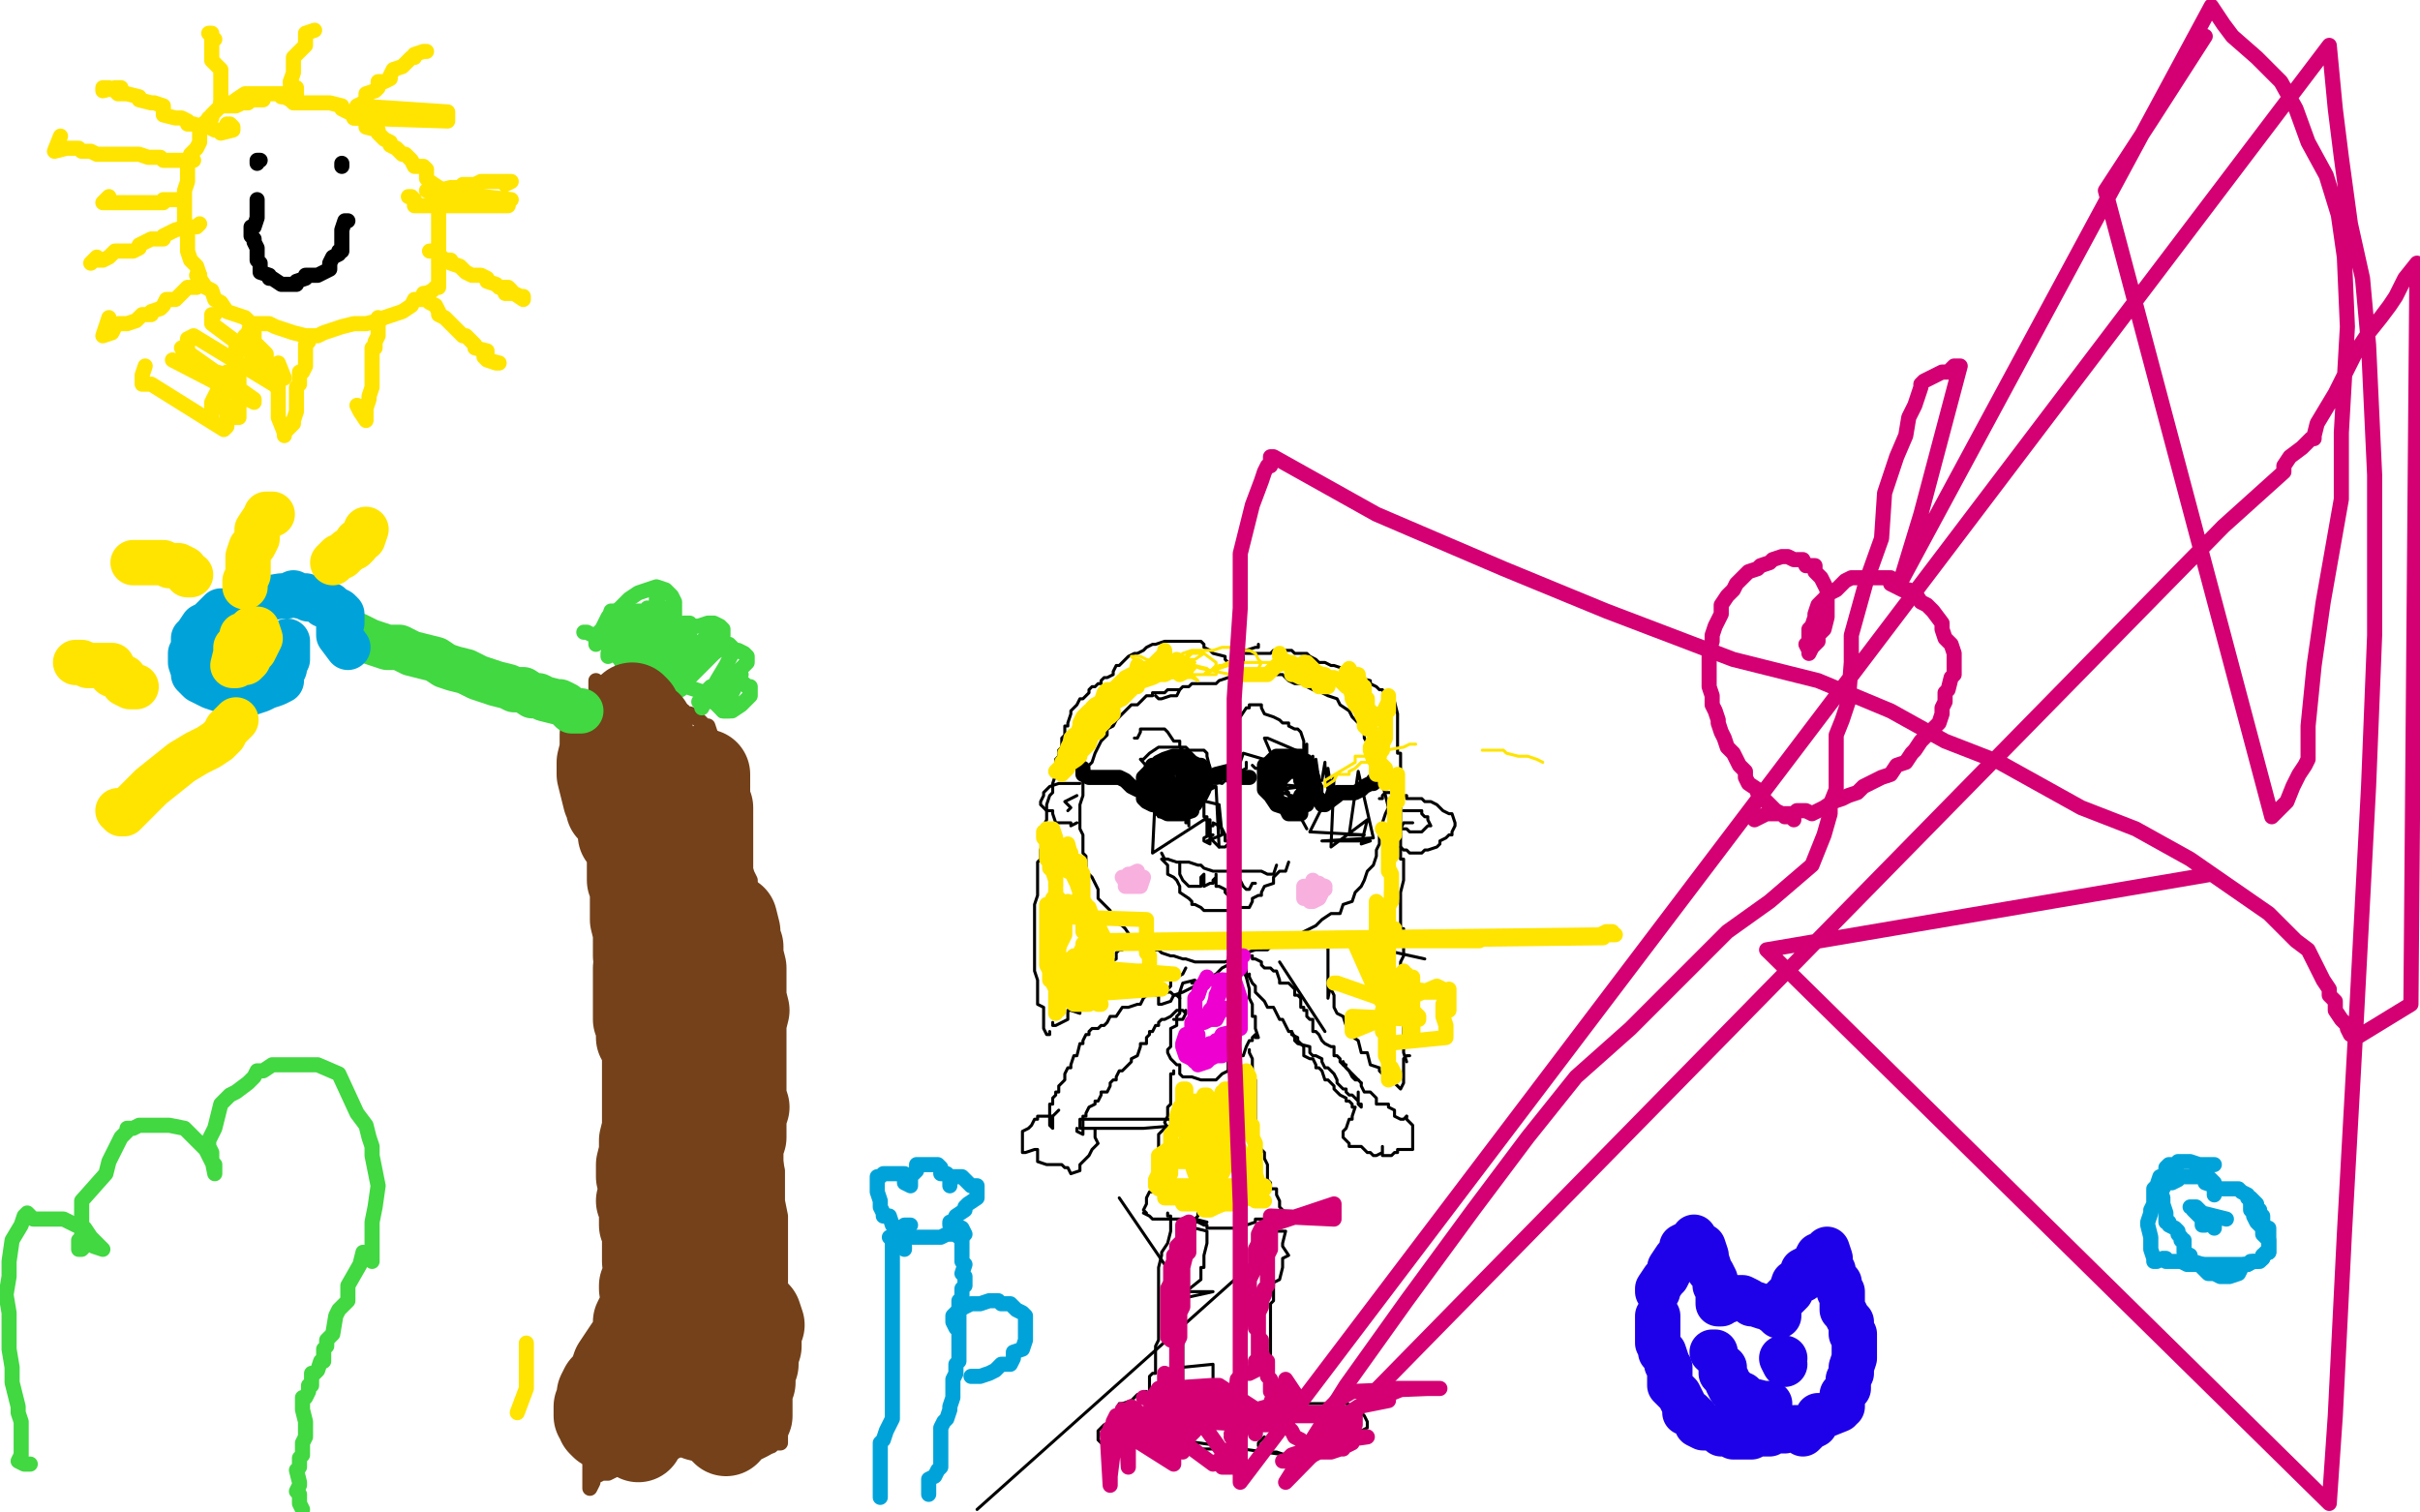 <?xml version="1.0" standalone="no"?>
<!DOCTYPE svg PUBLIC "-//W3C//DTD SVG 1.1//EN"
"http://www.w3.org/Graphics/SVG/1.1/DTD/svg11.dtd">

<svg width="800" height="500" version="1.1" xmlns="http://www.w3.org/2000/svg" xmlns:xlink="http://www.w3.org/1999/xlink" style="stroke-antialiasing: false"><desc>This SVG has been created on https://colorillo.com/</desc><rect x='0' y='0' width='800' height='500' style='fill: rgb(255,255,255); stroke-width:0' /><polyline points="390,228 386,228 385,229 384,229 381,229 381,230 379,230 378,231 376,233 374,233 373,234 372,235 370,237 369,238 368,240 366,241 366,243 364,245 363,247 362,249 361,252 359,254 359,257 358,258 358,261 358,263 357,266 357,269 357,271 357,274 358,276 358,278 358,282 359,283 359,285 359,288 361,290 362,292 363,294 363,297 365,299 367,301 367,303 369,305 371,306 372,307 374,310 375,310 376,311 379,313 380,314 383,314 384,315 387,316 388,316 391,317 392,317 395,318 396,318 399,318 401,318 403,318 405,318 407,317 409,316 412,315 415,314 416,314 419,314 421,312 423,311 427,310 428,310 431,308 433,307 435,306 437,304 440,302 443,302 444,299 447,298 448,295 450,293 451,291 452,288 454,286 455,283 455,281 456,279 456,275 457,272 458,269 459,267 458,263 457,259 456,257 455,255 455,251 455,249 453,247 451,244 451,242 449,239 447,237 446,235 443,233 442,231 439,230 437,229 434,228 432,227 431,226 428,226 426,225 424,223 422,223 418,223 416,223 414,223 412,223 410,223 408,223 407,224 406,224 403,225 402,226 400,226 399,226 398,226 396,226 395,226 394,226 393,227 391,227 390,228 389,230 388,230 387,230 384,231 383,231 382,230" style="fill: none; stroke: #000000; stroke-width: 1; stroke-linejoin: round; stroke-linecap: round; stroke-antialiasing: false; stroke-antialias: 0; opacity: 1.0"/>
<polyline points="400,276 400,278 400,278 400,279 400,279 398,278 398,277 400,276 400,275 400,273 401,273 401,272 403,273 404,274 405,276 405,278 406,278 406,279 405,280 404,280 403,280 402,279 401,278 400,276 401,276" style="fill: none; stroke: #000000; stroke-width: 1; stroke-linejoin: round; stroke-linecap: round; stroke-antialiasing: false; stroke-antialias: 0; opacity: 1.0"/>
<polyline points="414,253 415,254 415,254 416,254 416,254 417,254 417,254 418,252 418,251 420,249 424,249 425,249 426,250 427,250 428,251 429,252 430,252 432,252 433,253 434,256 436,258 437,260 437,263 437,264 436,264 434,265 433,265 431,264 427,263 426,263 426,262 425,261 424,261 423,261 422,260 421,260 419,257 419,256 418,256 419,252" style="fill: none; stroke: #000000; stroke-width: 1; stroke-linejoin: round; stroke-linecap: round; stroke-antialiasing: false; stroke-antialias: 0; opacity: 1.0"/>
<polyline points="428,258 428,257 428,257 426,256 425,257 424,256 424,257 425,259 425,260 424,257 424,256 425,256 426,256 427,255 427,254 426,252" style="fill: none; stroke: #000000; stroke-width: 1; stroke-linejoin: round; stroke-linecap: round; stroke-antialiasing: false; stroke-antialias: 0; opacity: 1.0"/>
<polyline points="379,255 381,255 381,255 381,256 381,256 382,253 383,251 384,251 387,251 388,251 389,251 390,251 391,251 393,252 393,253 395,256 396,256 397,257 397,258 396,260 395,260 395,261 394,264 393,264 391,264 390,264 390,265 387,264 386,264 384,262 383,261 382,260 382,259 382,258 383,257 383,255" style="fill: none; stroke: #000000; stroke-width: 1; stroke-linejoin: round; stroke-linecap: round; stroke-antialiasing: false; stroke-antialias: 0; opacity: 1.0"/>
<polyline points="386,260 387,260 387,260 387,257 388,257 388,260 387,260 386,257 386,256 386,255 387,255 388,255 387,251" style="fill: none; stroke: #000000; stroke-width: 1; stroke-linejoin: round; stroke-linecap: round; stroke-antialiasing: false; stroke-antialias: 0; opacity: 1.0"/>
<polyline points="388,259 387,259 387,259 388,258 388,258 389,259 389,260 388,260 387,260 388,260 389,257 389,256 389,260" style="fill: none; stroke: #000000; stroke-width: 1; stroke-linejoin: round; stroke-linecap: round; stroke-antialiasing: false; stroke-antialias: 0; opacity: 1.0"/>
<polyline points="386,284 384,284 384,284 385,285 386,286 386,289 388,290 389,291 390,293 390,294 390,295 393,297 394,298 394,299 395,299 397,300 398,301 399,301 402,301 403,301 405,301 406,301 409,301 409,300 413,300 414,298 414,297 416,296 417,296 417,295 418,293 421,292 421,291 421,290 422,289 423,288 425,288 426,285" style="fill: none; stroke: #000000; stroke-width: 1; stroke-linejoin: round; stroke-linecap: round; stroke-antialiasing: false; stroke-antialias: 0; opacity: 1.0"/>
<polyline points="384,282 385,284 385,284 386,284 386,284 389,285 390,285 393,285 396,286 397,286 398,287 401,288 404,288 405,288 408,288 409,288 413,288 417,288 419,289 421,289 422,286" style="fill: none; stroke: #000000; stroke-width: 1; stroke-linejoin: round; stroke-linecap: round; stroke-antialiasing: false; stroke-antialias: 0; opacity: 1.0"/>
<polyline points="410,219 410,220 410,220 406,219 405,218 405,217 401,216 400,215 398,214 398,213 397,212 394,212 393,212 392,212 390,212 389,212 388,212 386,212 385,212 382,213 381,213 379,214 378,215 376,216 375,216 373,217 372,218 370,220 369,220 368,222 368,223 366,224 365,224 364,225 364,226 363,226 362,227 361,227 360,228 360,229 359,230 358,231 357,231 356,233 355,234 354,235 354,236 353,239 353,240 352,240 352,243 351,244 351,247 350,248 350,250 349,251 349,253 349,255 349,256 348,259 348,260 348,262 347,263 346,266 346,268 346,271 345,273 345,276 345,277 344,281 344,284 343,285 343,288 343,292 343,293 343,296 342,299 342,300 342,303 342,305 342,308 342,309 342,311 342,312 342,314 342,316 342,317 342,320 342,321 343,324 343,326 343,328 343,329 343,331 343,332 345,333 345,334 345,336 345,338 345,339 345,340 346,342 347,342 347,341" style="fill: none; stroke: #000000; stroke-width: 1; stroke-linejoin: round; stroke-linecap: round; stroke-antialiasing: false; stroke-antialias: 0; opacity: 1.0"/>
<polyline points="411,217 411,218 411,218 411,219 411,219 410,219 410,219 408,218 409,217 410,216 411,215 412,215 415,214 416,214 416,213" style="fill: none; stroke: #000000; stroke-width: 1; stroke-linejoin: round; stroke-linecap: round; stroke-antialiasing: false; stroke-antialias: 0; opacity: 1.0"/>
<polyline points="410,219 410,218 410,218 410,217 410,217 411,216 412,216 416,216 417,216 420,216 421,215 424,215 427,215 428,216 429,216 431,216 432,216 433,217 435,218 436,219 437,219 438,219 440,220 441,220 444,221 445,221 446,222 448,223 449,223 449,224 453,225 453,226 455,227 456,228 457,228 458,230 459,231 460,231 460,232 461,232 462,236 462,237 462,239 462,241 462,244 462,245 462,248 462,249 463,249 463,252 463,253 463,255 463,256 463,257 463,258 463,260 463,261 463,263 463,264 463,266 463,267 463,270 463,271 463,272 463,274 463,275 463,276 463,279 463,283 463,284 464,284 464,287 464,288 464,291 463,295 463,297 463,300 463,303 463,304 463,307 464,307 463,307 464,307 464,311 464,313 464,316 463,318 463,320 463,322 463,324 463,326 463,327 464,330 464,332 464,334 464,336 464,337 464,339 464,340 464,342 464,345 464,346 464,348 465,351" style="fill: none; stroke: #000000; stroke-width: 1; stroke-linejoin: round; stroke-linecap: round; stroke-antialiasing: false; stroke-antialias: 0; opacity: 1.0"/>
<polyline points="456,264 457,264 457,264 457,263 457,263 458,262 459,262 462,262 463,262 464,263 465,263 465,264 468,264 469,264 470,264 471,265 472,265 473,265 475,266 476,267 477,268 479,269 480,269 481,272 481,273 480,275 480,276 479,276 478,277 476,278 476,279 475,280 472,281 471,281 470,282 467,282 466,282 465,281 464,281 463,280" style="fill: none; stroke: #000000; stroke-width: 1; stroke-linejoin: round; stroke-linecap: round; stroke-antialiasing: false; stroke-antialias: 0; opacity: 1.0"/>
<polyline points="357,259 355,259 351,259 350,259 347,260 346,261 345,262 345,263 344,265 344,266 345,267 346,268 348,268 348,269 349,272 350,272 351,272 353,272 354,272 354,273 356,272" style="fill: none; stroke: #000000; stroke-width: 1; stroke-linejoin: round; stroke-linecap: round; stroke-antialiasing: false; stroke-antialias: 0; opacity: 1.0"/>
<polyline points="356,263 356,263 354,264 352,265 354,267 353,268" style="fill: none; stroke: #000000; stroke-width: 1; stroke-linejoin: round; stroke-linecap: round; stroke-antialiasing: false; stroke-antialias: 0; opacity: 1.0"/>
<polyline points="464,268 465,268 465,268 469,268 470,268 470,269 471,270 472,270 472,271 473,273 472,273 471,274 470,275 469,275 467,275 466,275 465,274 463,274 464,272 467,272" style="fill: none; stroke: #000000; stroke-width: 1; stroke-linejoin: round; stroke-linecap: round; stroke-antialiasing: false; stroke-antialias: 0; opacity: 1.0"/>
<polyline points="394,325 395,325 395,325 395,324 395,324 391,325 390,328 390,330 390,331 390,334 390,335 389,336 389,337 389,339 387,340 387,343 387,346 386,347 386,348 387,350 388,351 389,352 390,352 390,354 390,355 391,356 394,356 397,357 398,357 401,357 402,357 403,356 404,355 406,354 406,351 409,350 410,349 411,349 412,346 413,344 414,344 414,343 415,342 415,343 416,343 415,340 415,339 415,337 415,336 414,336 414,332 413,330 413,327 412,323 411,321 410,319 410,318 408,316 407,316 406,319 404,320 403,321 402,322 400,323 399,324 397,324 395,326 393,327 391,328 388,329 387,331 384,332 383,332 383,329 384,327 386,327 387,326 387,324 389,323 391,322 392,320" style="fill: none; stroke: #000000; stroke-width: 1; stroke-linejoin: round; stroke-linecap: round; stroke-antialiasing: false; stroke-antialias: 0; opacity: 1.0"/>
<polyline points="388,354 388,355 388,355 387,355 387,355 387,358 387,361 387,362 387,364 387,365 386,366 386,368 386,369 385,371 386,373 385,373 384,374 383,375 383,377 383,378 383,379 383,381 383,382 382,385 382,386 382,389 382,390 382,393 382,394 380,394 379,396 379,397 379,398 378,400 379,401 378,401 380,402 381,403 382,403 385,403 386,403 387,403 391,403 394,403 395,404 396,404 398,405 399,405 399,406 402,406 403,406 404,406 406,406 407,406 408,406 410,406 411,405 412,405 415,404 415,403 418,403 419,403 420,403 422,402 423,402 426,402 424,400 423,399 423,398 423,397 422,395 422,393 420,393 420,391 419,390 419,388 419,387 419,385 418,383 418,382 418,381 416,379 415,378 415,377 415,375 415,374 415,371 415,370 415,369 415,367 415,366 415,365 415,363 415,361 415,359 415,358 415,357 414,355 414,354 414,352 414,350 413,348 413,347" style="fill: none; stroke: #000000; stroke-width: 1; stroke-linejoin: round; stroke-linecap: round; stroke-antialiasing: false; stroke-antialias: 0; opacity: 1.0"/>
<polyline points="390,330 389,329 388,329 387,328 383,328 383,329 382,329 379,329 378,330 377,332 376,332 373,333 372,333 371,333 369,336 368,336 367,336 366,338 365,339 364,339 363,340 362,340 361,340 360,341 360,342 359,342 358,344 358,345 357,345 356,349 355,349 354,352 354,353 353,353 352,355 352,357 351,358 350,359 350,361 349,361 349,362 348,363 348,365 347,365 347,367 347,368 347,370 347,371 347,372 348,373 348,370 348,369 350,367" style="fill: none; stroke: #000000; stroke-width: 1; stroke-linejoin: round; stroke-linecap: round; stroke-antialiasing: false; stroke-antialias: 0; opacity: 1.0"/>
<polyline points="388,337 391,337 391,337 392,335 392,335 392,334 392,334 392,335 392,335 391,334 390,334 389,334 388,335 387,336 385,337 384,337 383,338 383,339 382,339 381,341 380,341 380,342 379,343 379,345 377,345 377,346 376,349 374,350 374,351 373,352 372,353 371,354 370,354 369,356 369,357 368,357 367,358 367,359 366,361 364,361 364,362 363,364 362,364 362,365 360,366 359,368 359,369 358,369 358,371 358,372 358,373 358,374 358,375 356,374 356,373" style="fill: none; stroke: #000000; stroke-width: 1; stroke-linejoin: round; stroke-linecap: round; stroke-antialiasing: false; stroke-antialias: 0; opacity: 1.0"/>
<polyline points="348,369 344,369 344,369 345,369 345,369 343,369 343,370 342,370 341,372 340,373 338,374 338,376 338,377 338,378 338,381 339,381 342,380 343,380 343,383 343,384 346,385 347,385 350,385 351,385 352,386 353,386 354,388 357,387 357,385 358,384 360,382 361,380 363,378 362,376 362,373 378,373 390,372 388,371 387,371 387,370 357,370 357,373 371,373" style="fill: none; stroke: #000000; stroke-width: 1; stroke-linejoin: round; stroke-linecap: round; stroke-antialiasing: false; stroke-antialias: 0; opacity: 1.0"/>
<polyline points="412,320 412,323 412,323 413,322 413,322 413,323 414,325 415,326 415,328 416,329 417,330 418,331 419,333 420,333 421,333 422,335 423,337 424,337 426,341 427,341 428,343 428,344 429,345 433,346 433,348 434,349 435,349 437,350 437,351 438,353 439,353 440,354 441,355 442,357 442,358 444,360 445,360 445,361 446,362 447,362 449,364 449,365 450,366 450,365 449,365 449,361" style="fill: none; stroke: #000000; stroke-width: 1; stroke-linejoin: round; stroke-linecap: round; stroke-antialiasing: false; stroke-antialias: 0; opacity: 1.0"/>
<polyline points="423,318 438,341 438,341" style="fill: none; stroke: #000000; stroke-width: 1; stroke-linejoin: round; stroke-linecap: round; stroke-antialiasing: false; stroke-antialias: 0; opacity: 1.0"/>
<polyline points="411,316 411,316 414,316 414,317 415,317 417,318 417,319 418,320 419,320 420,320 421,321 422,321 423,324 423,325 426,325 428,327 428,329 429,329 430,330 430,331 430,332 430,333 431,333 431,334 432,334 432,335 432,336 433,337 434,337 434,338 434,340 434,341 435,341 436,342 437,344 438,345 440,346 441,346 441,349 442,349 443,350 443,351 445,353 446,354 447,355 448,356 449,357" style="fill: none; stroke: #000000; stroke-width: 1; stroke-linejoin: round; stroke-linecap: round; stroke-antialiasing: false; stroke-antialias: 0; opacity: 1.0"/>
<polyline points="427,341 427,342 427,342 429,343 429,343 429,344 431,346 431,348 431,349 433,350 434,350 435,352 435,353 436,353 437,354 438,357 439,357 440,358 441,359 441,360 442,361 443,362 445,363 445,364 446,364 447,365 447,366 448,366 447,369 447,370 446,370 445,373 444,374 444,376 446,378 446,379 447,379 450,379 451,380 452,381 453,381 454,382 455,382 457,381 457,379 457,382 458,382 459,382 460,382 461,381 462,381 462,380 466,380 467,380 467,379 467,377 467,376 467,375 467,373 467,372 466,371 465,370 465,369" style="fill: none; stroke: #000000; stroke-width: 1; stroke-linejoin: round; stroke-linecap: round; stroke-antialiasing: false; stroke-antialias: 0; opacity: 1.0"/>
<polyline points="445,352 444,352 444,352 444,351 444,351" style="fill: none; stroke: #000000; stroke-width: 1; stroke-linejoin: round; stroke-linecap: round; stroke-antialiasing: false; stroke-antialias: 0; opacity: 1.0"/>
<polyline points="444,351 445,353 446,354 447,356 448,357 449,357 450,358" style="fill: none; stroke: #000000; stroke-width: 1; stroke-linejoin: round; stroke-linecap: round; stroke-antialiasing: false; stroke-antialias: 0; opacity: 1.0"/>
<polyline points="450,358 450,359 451,361 453,361 455,363 455,364 455,365 458,365 459,365 459,366 461,367 461,368 461,369 463,370 464,370 465,369" style="fill: none; stroke: #000000; stroke-width: 1; stroke-linejoin: round; stroke-linecap: round; stroke-antialiasing: false; stroke-antialias: 0; opacity: 1.0"/>
<polyline points="385,418 370,396 370,396" style="fill: none; stroke: #000000; stroke-width: 1; stroke-linejoin: round; stroke-linecap: round; stroke-antialiasing: false; stroke-antialias: 0; opacity: 1.0"/>
<polyline points="386,401 386,402 386,402 387,402 387,402 387,405 387,406 387,407 386,411 384,414 384,415 383,419 383,422 383,423 383,426 383,427 383,431 383,435 383,439 383,442 383,443 382,445 382,446 382,448 382,449 382,451 382,452 382,454 381,454 380,455 380,456 380,458 380,459 380,462 381,462" style="fill: none; stroke: #000000; stroke-width: 1; stroke-linejoin: round; stroke-linecap: round; stroke-antialiasing: false; stroke-antialias: 0; opacity: 1.0"/>
<polyline points="397,401 396,401 396,401 396,402 396,402 395,403 395,403 399,404 399,404 395,404 395,405 395,406 399,407 399,408 399,411 398,415 398,419 397,419 397,422 397,423 392,427 401,427 392,429 391,431 391,435 391,439 391,442 391,443 391,444 391,447 391,479 401,479 401,451 391,452 391,455 391,456 391,458" style="fill: none; stroke: #000000; stroke-width: 1; stroke-linejoin: round; stroke-linecap: round; stroke-antialiasing: false; stroke-antialias: 0; opacity: 1.0"/>
<polyline points="422,403 421,404 421,404 420,406 420,406 420,407 420,407 425,407 425,407 424,411 424,412 426,415 424,416 424,419 423,423 421,424 421,427 421,430 420,431 420,432 420,435 420,439 420,442 420,443 420,446 420,447 420,450 420,451 420,454 420,455 420,457 420,458 421,460 421,461 421,464 421,467 421,468" style="fill: none; stroke: #000000; stroke-width: 1; stroke-linejoin: round; stroke-linecap: round; stroke-antialiasing: false; stroke-antialias: 0; opacity: 1.0"/>
<polyline points="416,416 323,499 323,499" style="fill: none; stroke: #000000; stroke-width: 1; stroke-linejoin: round; stroke-linecap: round; stroke-antialiasing: false; stroke-antialias: 0; opacity: 1.0"/>
<polyline points="412,403 411,403 411,403 411,406 411,406 411,407 411,410 412,411 412,413 411,415 411,419 411,423 411,424 411,427 411,431 411,435 411,436 411,438 411,439 411,442 411,443 411,444 411,446 411,447 411,451 411,452 411,455 411,456 411,459 411,460 411,463 411,464 411,467 411,468 411,471 411,472 413,473" style="fill: none; stroke: #000000; stroke-width: 1; stroke-linejoin: round; stroke-linecap: round; stroke-antialiasing: false; stroke-antialias: 0; opacity: 1.0"/>
<polyline points="413,471 414,471 414,471 416,469 418,468 419,468 422,467 423,467 425,465 426,464 427,464 431,464 432,464 435,464 436,464 439,464 440,464 443,464 444,464 445,464 448,465 449,466 450,467 451,468 452,470 452,471 452,472 450,473 450,474 449,476 448,476 446,476 444,477 443,477 442,478 440,479 438,479 437,480 435,480 434,480 432,481 430,481 426,481 425,481 422,480 420,480 418,480 418,479 417,478 416,478 416,477 418,475" style="fill: none; stroke: #000000; stroke-width: 1; stroke-linejoin: round; stroke-linecap: round; stroke-antialiasing: false; stroke-antialias: 0; opacity: 1.0"/>
<polyline points="382,475 425,481 425,481" style="fill: none; stroke: #000000; stroke-width: 1; stroke-linejoin: round; stroke-linecap: round; stroke-antialiasing: false; stroke-antialias: 0; opacity: 1.0"/>
<polyline points="378,460 379,460 379,460 377,461 376,461 375,462 374,463 371,464 370,464 369,467 367,468 367,469 366,471 365,471 364,472 363,473 363,474 363,475 363,476 364,477 365,477 365,478 367,478 371,478 372,478 375,478 376,478 380,477 381,477 384,476 385,476 387,476 388,476 389,476 390,474 389,474" style="fill: none; stroke: #000000; stroke-width: 1; stroke-linejoin: round; stroke-linecap: round; stroke-antialiasing: false; stroke-antialias: 0; opacity: 1.0"/>
<polyline points="375,244 376,244 376,244 377,242 377,242 377,241 381,241 382,241 385,241 386,242 388,245 389,245 390,245 390,247 391,248 391,249" style="fill: none; stroke: #000000; stroke-width: 1; stroke-linejoin: round; stroke-linecap: round; stroke-antialiasing: false; stroke-antialias: 0; opacity: 1.0"/>
<polyline points="409,241 409,240 409,240 409,238 409,238 410,237 410,237 412,234 413,234 413,233 417,233 417,234 418,236 421,237 423,238 424,239 426,239 426,240 428,241 429,241 430,242 431,245 431,248 432,248 432,249 432,246" style="fill: none; stroke: #000000; stroke-width: 1; stroke-linejoin: round; stroke-linecap: round; stroke-antialiasing: false; stroke-antialias: 0; opacity: 1.0"/>
<polyline points="390,285 390,286 390,286 390,288 390,288 390,289 390,289 391,291 392,292 393,293 397,293 397,290 398,289 398,293 400,292 401,292 401,291 402,290 402,289 402,293 403,293 405,294 405,295 406,296 407,296 407,294 408,293 409,292 409,291 410,291 411,293 412,294 413,294 414,292 415,292" style="fill: none; stroke: #000000; stroke-width: 1; stroke-linejoin: round; stroke-linecap: round; stroke-antialiasing: false; stroke-antialias: 0; opacity: 1.0"/>
<circle cx="404.5" cy="256.5" r="0" style="fill: #000000; stroke-antialiasing: false; stroke-antialias: 0; opacity: 1.0"/>
<polyline points="400,256 400,257 400,257 403,257 404,257 406,257 407,257 408,256" style="fill: none; stroke: #000000; stroke-width: 1; stroke-linejoin: round; stroke-linecap: round; stroke-antialiasing: false; stroke-antialias: 0; opacity: 1.0"/>
<polyline points="400,256 400,255 400,255 400,254 400,254 399,250 399,249 398,248 397,248 394,248 393,248 392,247 391,247 388,247 387,247 384,247 383,247 380,249 378,251 377,251 393,269 377,251 393,269 393,268 392,270 392,271 392,272 393,272 393,273 393,268 393,269 393,270 383,270 402,260 403,280 402,260 398,260 398,270 399,270 399,276 400,276 400,271 398,271 381,282 382,261 403,266 404,276 399,278" style="fill: none; stroke: #000000; stroke-width: 1; stroke-linejoin: round; stroke-linecap: round; stroke-antialiasing: false; stroke-antialias: 0; opacity: 1.0"/>
<polyline points="400,258 404,259 405,258 408,259 409,258 410,256 411,256 412,256" style="fill: none; stroke: #000000; stroke-width: 1; stroke-linejoin: round; stroke-linecap: round; stroke-antialiasing: false; stroke-antialias: 0; opacity: 1.0"/>
<polyline points="412,254 412,252 412,252 412,253 412,253 412,254 412,254 410,255 410,254 410,252 411,249 428,254 429,254 429,266 429,254 430,253 431,266 431,260 432,260 432,259 434,265 427,265 418,244 419,244 433,250 433,264 437,264 431,257 432,250 433,257 434,257 434,250 434,265 434,258 435,251 436,258 437,258 438,252 438,253 439,261 439,254 440,261 433,275 451,276 446,276 449,255 454,277 437,278 453,278 450,279 452,271 440,280 441,257 440,259 440,260 439,261 438,264 437,264 435,264 434,265 433,265 431,265 433,264 448,264 437,264 429,264 447,264 446,264 429,264 424,262 423,262 423,261 431,260 430,260 420,259 420,258 419,256 428,253 418,252 420,252 432,274" style="fill: none; stroke: #000000; stroke-width: 1; stroke-linejoin: round; stroke-linecap: round; stroke-antialiasing: false; stroke-antialias: 0; opacity: 1.0"/>
<polyline points="391,251 393,251 393,251 393,253 393,253 392,252 392,252 391,251 391,251 389,250 388,250 385,251 383,252 382,253 381,253 380,255 379,256 378,257 378,261 378,264 379,265 381,266 382,266 384,268 386,269 390,267 390,266 392,265 393,263 394,262 394,261 394,259 395,258 394,256 394,254 394,253 390,253 389,253 386,254 385,254 386,256 384,257 382,257 382,258 382,261 383,261 386,263 387,263 389,263 390,262 390,261 391,258 392,257 391,255 390,254 390,253 389,253 386,253 385,253 385,255 386,257 385,258 385,260 386,261 386,265 389,265 390,266 393,265 394,264 394,262 396,261 398,260 398,258 398,257 398,255 397,253 394,253 393,252 393,251 390,251 389,251 386,253 385,253 384,254 382,257 382,261 382,262 382,265 382,266 383,266 386,268 386,269 388,269 390,269 391,269 394,268 394,266 395,266 397,263 398,261 398,260 398,258 398,257 398,254 396,253 394,252 393,251 392,250 390,250 390,251 389,250" style="fill: none; stroke: #000000; stroke-width: 5; stroke-linejoin: round; stroke-linecap: round; stroke-antialiasing: false; stroke-antialias: 0; opacity: 1.0"/>
<polyline points="399,258 398,258 398,258 398,257 398,257 402,257 402,257 402,256 406,255 406,256 408,257 409,257 410,257 413,257" style="fill: none; stroke: #000000; stroke-width: 5; stroke-linejoin: round; stroke-linecap: round; stroke-antialiasing: false; stroke-antialias: 0; opacity: 1.0"/>
<polyline points="429,254 429,253 429,253 427,253 427,253 426,253 426,253 424,251 424,251 422,251 422,252 418,253 418,254 418,255 418,257 418,258 418,261 420,263 422,266 425,267 426,269 427,269 430,269 430,268 431,266 432,266 433,264 434,262 434,261 434,258 434,257 433,254 431,254 430,251" style="fill: none; stroke: #000000; stroke-width: 5; stroke-linejoin: round; stroke-linecap: round; stroke-antialiasing: false; stroke-antialias: 0; opacity: 1.0"/>
<polyline points="422,252 421,254 420,255 419,257 420,258 421,261 422,262 422,265 425,266 426,266 428,266 430,266 430,265 430,263 431,262" style="fill: none; stroke: #000000; stroke-width: 5; stroke-linejoin: round; stroke-linecap: round; stroke-antialiasing: false; stroke-antialias: 0; opacity: 1.0"/>
<polyline points="430,251 430,250 429,250 426,250 423,250 422,250 422,252" style="fill: none; stroke: #000000; stroke-width: 5; stroke-linejoin: round; stroke-linecap: round; stroke-antialiasing: false; stroke-antialias: 0; opacity: 1.0"/>
<polyline points="431,262 431,260 430,258 430,257 430,256 429,255 426,255 424,257 422,258 422,260 422,261" style="fill: none; stroke: #000000; stroke-width: 5; stroke-linejoin: round; stroke-linecap: round; stroke-antialiasing: false; stroke-antialias: 0; opacity: 1.0"/>
<polyline points="436,264 437,266 437,266 437,265 437,265 438,266 438,266 442,263 442,262 446,262 448,262 450,261 451,260 453,259 454,259 454,258" style="fill: none; stroke: #000000; stroke-width: 5; stroke-linejoin: round; stroke-linecap: round; stroke-antialiasing: false; stroke-antialias: 0; opacity: 1.0"/>
<polyline points="378,261 377,261 377,261 376,261 376,261 374,260 374,260 372,258 370,257 369,257 366,257 365,257 362,257 361,257 360,257 358,256 358,254" style="fill: none; stroke: #000000; stroke-width: 5; stroke-linejoin: round; stroke-linecap: round; stroke-antialiasing: false; stroke-antialias: 0; opacity: 1.0"/>
<polyline points="466,349 465,349 465,349 464,350 464,350 464,351 464,351 464,356 464,356 464,358 464,358 463,360 461,358 460,358 458,356 456,354 456,353 453,352 452,348 450,348 449,344 446,342 445,339 444,336 442,335 441,333 441,329 440,327 440,325 439,330 439,310 471,317" style="fill: none; stroke: #000000; stroke-width: 1; stroke-linejoin: round; stroke-linecap: round; stroke-antialiasing: false; stroke-antialias: 0; opacity: 1.0"/>
<polyline points="348,338 348,339 348,339 349,339 349,339 353,337 353,337 353,334 354,334 357,335 357,330 361,326 362,324 365,322 365,319 367,318 369,317 369,315 370,314 371,314 373,312 373,310 375,310 377,310 377,309 379,306" style="fill: none; stroke: #000000; stroke-width: 1; stroke-linejoin: round; stroke-linecap: round; stroke-antialiasing: false; stroke-antialias: 0; opacity: 1.0"/>
<polyline points="457,249 456,249 456,249 454,250 454,250 452,252 452,252 450,252 448,254 446,255 446,256 444,256 442,256 441,258 438,260 438,259 438,258 448,252 448,250 450,250 452,250 454,248 456,248 458,248 464,247 466,246 468,246" style="fill: none; stroke: #ffe400; stroke-width: 1; stroke-linejoin: round; stroke-linecap: round; stroke-antialiasing: false; stroke-antialias: 0; opacity: 1.0"/>
<polyline points="490,248 494,248 494,248 497,248 497,248 498,249 498,249 502,250 502,250 505,250 508,251 510,252" style="fill: none; stroke: #ffe400; stroke-width: 1; stroke-linejoin: round; stroke-linecap: round; stroke-antialiasing: false; stroke-antialias: 0; opacity: 1.0"/>
<polyline points="395,220 394,220 394,220 394,221 394,221 393,221 393,221 390,221 390,222 389,222 386,222 385,223 382,223 381,223 380,224 379,224 378,224 375,225 376,225 377,224 381,224 381,223 382,223 385,223 385,222 387,222 388,222 389,222 391,222 389,222 387,221 385,220 382,220 379,219 377,219 375,219 376,220 377,220 379,220 381,220 382,220 383,220 386,220 387,220 390,220 387,219 386,219 384,219 382,219 379,218 377,217 375,217 374,217 375,218 377,219 378,219 380,219 381,219 383,219 384,219 387,219 389,219 390,219 387,220 386,221 383,222 381,223 380,223 379,223 377,224 376,224 375,226 375,227 373,228 373,229 374,227 375,227 375,226 375,224 376,224 377,224 380,224 381,224 383,224 385,224 386,224 387,224 389,224 390,224 391,223 392,222 391,221 391,220 390,219 389,219 388,219 386,218 386,217 387,219 388,219 389,219 391,219 392,219 394,219 395,219 394,219 393,219 391,218 390,218 389,218 386,218 386,219 385,219 389,219 390,218 391,217 392,217 393,216 394,216 397,216 398,216 395,218 394,218 392,218 390,219 389,219 386,219 386,220 389,220 390,220 391,221 389,222 388,221 386,221 385,220 386,220 389,222 391,223 393,224 395,224 396,225 394,224 392,223 390,222 386,220 384,219 381,219 379,219 385,220 387,221 391,222 392,223 394,223 393,221 391,220 390,220 390,219 393,220 395,220 399,221 400,222 401,221 402,220 402,219 398,216 397,216 394,216 393,217 392,218 390,218 390,219 389,219 388,220 389,220 391,221 391,223 393,224 394,223 394,222 395,221 394,219 393,219 392,219 394,220 397,221 402,222 407,223 411,223 415,223 416,221 417,219 416,218 415,216 413,215 410,215 407,214 404,214 401,215 398,215 394,215 391,216 390,217 388,219 387,219 387,220 387,223 387,224 390,223 391,223 393,223 395,223 398,223 399,222 402,221 403,220 405,220 406,220 403,221 400,222 398,223 395,223 393,223 391,223 389,223 387,223 393,223 395,223 397,223 399,223 400,223 402,223 403,220 404,220 406,219 407,219 410,219 411,219 412,219 415,219 418,219 419,219 422,219 423,219 426,220 424,221 423,221 419,221" style="fill: none; stroke: #ffe400; stroke-width: 1; stroke-linejoin: round; stroke-linecap: round; stroke-antialiasing: false; stroke-antialias: 0; opacity: 1.0"/>
<polyline points="411,223 413,223 413,223 414,223 414,223 415,223 415,223 417,223 417,223 418,223 419,223 421,221 422,220 425,219 426,219 427,220 427,223 428,223 430,224 431,224 432,225 433,225 431,223 430,221 427,219 426,219 424,218 423,217 423,216 424,219 425,219 427,220 429,220 430,222 431,222 433,223 435,224 435,225 436,227 437,227 438,227 439,227 438,225 438,224 437,223 435,222 434,221 433,220 432,219 431,219 432,219 433,220 434,221 435,222 436,223 437,223 438,223 439,224 440,224 441,224 443,225 444,226 445,227 446,227 447,230 447,231 448,233 449,233 449,234 450,235 450,236 451,238 451,239 451,240 452,241 453,241 452,238 452,235 452,233 452,231 451,230 451,227 450,227 450,226 449,224 449,223 447,223 446,221 446,222 445,222 445,224 445,225 445,226 445,227 446,227 448,228 448,229 448,231 452,232 452,233 452,235 453,235 453,236 454,238 456,237 456,236 458,235 458,234 459,232 459,230 459,234 459,235 458,235 458,239 458,240 458,241 458,243 458,244 457,246 457,247 457,248 456,249 456,250 455,252 455,253 455,256 456,256 456,255 455,252 454,251 453,248 453,247 454,245 455,244 455,248 455,249 456,252 457,253 458,254 458,255 458,256 458,257 458,258 458,259" style="fill: none; stroke: #ffe400; stroke-width: 5; stroke-linejoin: round; stroke-linecap: round; stroke-antialiasing: false; stroke-antialias: 0; opacity: 1.0"/>
<polyline points="462,256 462,257 462,257 462,260 462,261 462,264 462,265 461,265 461,268 461,269 461,271 461,272 461,273 461,275 461,276" style="fill: none; stroke: #ffe400; stroke-width: 5; stroke-linejoin: round; stroke-linecap: round; stroke-antialiasing: false; stroke-antialias: 0; opacity: 1.0"/>
<polyline points="457,274 459,277 459,277 459,278 459,278 459,280 459,280 459,281 459,281 459,282 460,283 460,282 460,278 460,277 459,279 459,280 459,281 459,283 459,284 459,285 459,287 459,288 460,289 460,292 460,293 460,294 460,296 460,297 460,298 460,295 460,293 460,290 460,289 459,287 459,286" style="fill: none; stroke: #ffe400; stroke-width: 5; stroke-linejoin: round; stroke-linecap: round; stroke-antialiasing: false; stroke-antialias: 0; opacity: 1.0"/>
<polyline points="385,215 385,216 385,216 382,219 382,219 381,220 382,219 384,219 387,219 388,219 389,218 389,219 385,220 384,221 382,223 381,223 381,224 378,225 377,225 375,226 374,226 373,226 372,227 371,228 369,229 368,230 367,231 366,231 366,232 365,233 364,234 363,235 362,236 361,236 361,237 361,234 362,233 364,232 365,229 366,228 368,228 369,227 370,226 371,225 372,225 372,224 374,223 375,223 376,221 376,220 375,224 374,225 373,227 372,228 370,231 369,231 367,234 366,235 368,233 368,232 369,232 371,231 372,230 373,229 374,228 375,227 376,227 375,225 374,225 372,226 373,224 375,224 376,223 379,222 380,221 381,220 384,220 388,221 389,222 390,222 390,223 392,222 391,222 388,222 387,222 385,223 383,223 381,224 380,224 378,225 377,225 375,226 374,227 373,227 371,227 370,228 369,228 368,229 367,230 366,231 365,231 363,233 361,234 361,235 360,235 358,237 357,239 357,240 356,243 355,243 354,244 354,245 353,247 353,248 353,249 352,249 354,247 356,245 356,244 357,243 358,241 359,240 360,239 360,237 361,236 359,240 358,242 357,243 357,244 356,245 356,247 355,247 354,248 354,249 353,251 351,252 352,251 352,250 353,247 354,247 356,246 356,245 356,244 358,242 359,241 360,240 360,239 361,238 362,237 362,238 360,241 360,243 357,244 356,247 355,248 353,249 354,247 356,247 358,244 360,244 360,243 362,241 364,240 365,239 365,238 367,237 368,236 368,235 366,236 365,238 363,240 361,242 360,243 358,245 357,247 356,247 357,245 358,244 360,243 360,242 361,241 363,240 364,239 364,240 363,240 363,242 361,243 360,246 359,247 357,249 357,250 356,251 353,253 352,253 352,254 350,255 349,255 350,254 352,254 352,253 353,251 354,250 355,249 355,250 354,250 353,252 353,254 352,255 351,256 352,255 353,253 353,251 355,250 356,249 357,247 357,246 358,245 360,244 360,243 360,244 361,243" style="fill: none; stroke: #ffe400; stroke-width: 5; stroke-linejoin: round; stroke-linecap: round; stroke-antialiasing: false; stroke-antialias: 0; opacity: 1.0"/>
<polyline points="345,276 345,275 345,275 346,275 346,275 346,274 346,274 346,280 346,281 346,283 346,284 347,285 347,287 348,288 349,291 349,292 349,293 349,289 349,288 348,286 347,285 347,284 346,283 346,281 346,280 346,278 345,277 345,276 346,276 347,274 348,274 349,277 349,279 349,280 349,281 350,284 351,284 353,285 353,288 355,289 357,290 357,291 357,292 358,291 358,290 358,289 357,287 357,285 354,284 354,283 354,282 353,280 353,279 354,283 354,284 354,285 354,288 355,289 355,290 356,292 357,295 357,296 359,299 359,300 360,300 361,303 361,304 361,306 361,307 362,308 363,309 362,305 362,304 363,306 364,308 365,310 365,311 364,308 362,307 362,306 362,305 361,304 361,303 360,302 360,300 359,300 358,299 358,297 358,296 358,295 358,293 358,292 357,295 357,296 356,298 355,300 354,300 353,302 353,303 352,304 351,304 350,306 350,308 349,311 349,312 349,315 348,316 348,317 348,319 348,320 348,321 349,323 349,324 349,326 350,327 350,328 352,329 353,329 355,331 357,332 357,330 357,329 355,329 383,327 384,327 353,325 353,324 352,324 371,326 372,327 372,326 355,323 384,322 387,322 388,322 363,320 365,319 366,319 366,317 366,315 366,313 363,314 362,315 361,316 358,318 358,319 357,320 357,317 357,316 358,313 358,312 359,311 360,310 361,310 361,309 359,312 358,313 357,315 357,316 355,316 354,317 354,319 353,320 352,324 352,325 352,327 352,328 353,329 354,330 354,331 355,332 356,332 357,332 360,332 361,331 362,331 363,332 364,332 363,330 362,330 361,328 359,328 358,328 355,328 354,328 353,329 351,330 354,327 354,325 354,323 354,322 353,321 380,321 380,320 380,316 379,315 379,313 379,311 379,309 379,308 379,307 379,304 349,303 349,307 349,309 349,312 349,313 349,315 350,313 351,311 352,309 352,306 352,305 352,303 351,301 350,299 350,297 349,296 349,294 349,295 349,296 348,297 348,299 348,300 349,302 349,304 349,305 349,306 349,308 349,309 350,311 350,312 350,316 350,317 350,318 350,320 350,321 351,324 351,325 350,328 350,330 350,331 350,334 350,333 350,331 350,329 350,327 349,324 349,323 349,321 349,319 349,317 349,315 349,313 348,312 347,311 347,309 346,307 346,305 346,301 346,302 346,300 346,299 346,300 346,303 346,305 346,308 346,309 346,312 346,313 346,316 346,318 346,319 347,321 347,323 347,324 348,324 348,325 349,327 349,331 349,332 349,333 349,335 349,332 349,330 349,328 349,327 349,325 349,324" style="fill: none; stroke: #ffe400; stroke-width: 5; stroke-linejoin: round; stroke-linecap: round; stroke-antialiasing: false; stroke-antialias: 0; opacity: 1.0"/>
<polyline points="350,313 350,310 350,308 350,305 351,303 352,302" style="fill: none; stroke: #ffe400; stroke-width: 5; stroke-linejoin: round; stroke-linecap: round; stroke-antialiasing: false; stroke-antialias: 0; opacity: 1.0"/>
<polyline points="349,324 349,322 349,320 349,318 349,316 350,313" style="fill: none; stroke: #ffe400; stroke-width: 5; stroke-linejoin: round; stroke-linecap: round; stroke-antialiasing: false; stroke-antialias: 0; opacity: 1.0"/>
<polyline points="352,302 353,299 353,298 355,299 357,300 357,301 358,303 358,304 358,305 358,307 358,308 361,309 361,311 534,309 531,309 533,308 531,308 529,309 530,310 365,312" style="fill: none; stroke: #ffe400; stroke-width: 5; stroke-linejoin: round; stroke-linecap: round; stroke-antialiasing: false; stroke-antialias: 0; opacity: 1.0"/>
<polyline points="460,295 460,296 460,296 460,297 460,297 459,300 459,302 459,305 459,306 458,307 458,310 458,311 457,314 457,315 457,318 457,319 457,321 457,322 457,318 457,317 457,315 457,313 457,311 457,309 457,306 457,304 456,302 456,301 456,299 455,298 455,302 455,303 455,306 455,308 454,310 454,312 453,314 453,316 453,319 452,319 452,318 452,311 489,311" style="fill: none; stroke: #ffe400; stroke-width: 5; stroke-linejoin: round; stroke-linecap: round; stroke-antialiasing: false; stroke-antialias: 0; opacity: 1.0"/>
<polyline points="460,308 460,307 460,307 461,307 461,307 460,311 459,313 459,314 459,317 459,318 459,321 458,322 458,325 458,326 458,329 458,333 457,334 457,337 457,338 457,339 457,341 458,341 458,342 458,344 458,345 459,346 459,348 459,349 459,350 459,352 459,353 460,353 461,355 461,356 459,357 459,356 459,355 459,353 459,351 458,349 458,348 458,345 478,343 478,340 478,339 477,336 477,332 478,332 478,329 478,331 479,331 479,334 479,327 479,328 459,328 459,332 459,335 459,338 459,341 459,342 458,345 458,346 459,343 459,341 459,340 459,337 458,335 458,333 456,330 456,329 455,327 454,326 454,325 474,328 477,327 475,326 468,329 467,329 467,331 467,323 467,330 467,326 466,326 465,322 465,324 465,333 464,333 464,334 447,341 447,336 469,337 469,336 467,334 467,332 466,328 465,327 465,326 463,323 463,322 464,325 465,326 466,326 466,330 467,330 466,332 467,334 467,335 467,332 467,330 465,327 465,326 464,326 465,328 465,330 465,329 466,330 464,328 464,326 463,326 464,321 465,330 465,325 465,334 466,339 466,338" style="fill: none; stroke: #ffe400; stroke-width: 5; stroke-linejoin: round; stroke-linecap: round; stroke-antialiasing: false; stroke-antialias: 0; opacity: 1.0"/>
<polyline points="467,344 467,336 466,339 466,342 466,338" style="fill: none; stroke: #ffe400; stroke-width: 5; stroke-linejoin: round; stroke-linecap: round; stroke-antialiasing: false; stroke-antialias: 0; opacity: 1.0"/>
<polyline points="467,340 467,344 466,344 467,340 467,344" style="fill: none; stroke: #ffe400; stroke-width: 5; stroke-linejoin: round; stroke-linecap: round; stroke-antialiasing: false; stroke-antialias: 0; opacity: 1.0"/>
<polyline points="466,338 467,338 467,342 467,338 467,339 467,343 467,340" style="fill: none; stroke: #ffe400; stroke-width: 5; stroke-linejoin: round; stroke-linecap: round; stroke-antialiasing: false; stroke-antialias: 0; opacity: 1.0"/>
<polyline points="466,338 464,334 462,328 462,332 442,325 441,325" style="fill: none; stroke: #ffe400; stroke-width: 5; stroke-linejoin: round; stroke-linecap: round; stroke-antialiasing: false; stroke-antialias: 0; opacity: 1.0"/>
<polyline points="455,328 447,310 447,310" style="fill: none; stroke: #ffe400; stroke-width: 5; stroke-linejoin: round; stroke-linecap: round; stroke-antialiasing: false; stroke-antialias: 0; opacity: 1.0"/>
<polyline points="174,444 174,459 174,459 171,467 171,467" style="fill: none; stroke: #ffe400; stroke-width: 5; stroke-linejoin: round; stroke-linecap: round; stroke-antialiasing: false; stroke-antialias: 0; opacity: 1.0"/>
<polyline points="404,324 405,324 405,324 404,324 403,327 403,328 403,329 402,330 401,333 400,334 399,336 398,338 400,337 400,336 401,334 401,333 402,330 403,327 403,326 403,324" style="fill: none; stroke: #ed00d0; stroke-width: 5; stroke-linejoin: round; stroke-linecap: round; stroke-antialiasing: false; stroke-antialias: 0; opacity: 1.0"/>
<polyline points="399,324 399,323 399,323 398,325 397,326 396,329 395,330 395,332 395,333 395,334 395,337 395,338 394,338 394,341 395,341 396,339 396,338 396,337" style="fill: none; stroke: #ed00d0; stroke-width: 5; stroke-linejoin: round; stroke-linecap: round; stroke-antialiasing: false; stroke-antialias: 0; opacity: 1.0"/>
<polyline points="404,324 404,325 404,325 403,326 403,326 403,327 403,327 402,329 402,329 402,330 402,330 402,333 402,337 401,337 402,337 403,335 404,334 404,333" style="fill: none; stroke: #ed00d0; stroke-width: 5; stroke-linejoin: round; stroke-linecap: round; stroke-antialiasing: false; stroke-antialias: 0; opacity: 1.0"/>
<polyline points="408,324 408,323 408,323 408,322 408,322 410,320 410,318 410,316 411,316 410,316 408,317 408,318 408,320 409,320 408,321 408,324 408,325 408,329 408,330 408,333 408,334 408,337 408,338 408,341 404,342 403,344 402,344 402,345 400,345 399,346 398,347 397,347 395,348 395,349 394,349 396,347 396,346 396,343 396,342 395,342 393,343 392,343 392,345 392,346 393,348 393,349 394,349 396,350 397,350 398,350 397,350 396,349 394,347 393,346 392,346 392,345 392,343 392,342 391,345 391,346 392,349 394,350 395,351 396,351 396,352 399,351 400,350 402,349 404,349 404,347 406,345 407,345 408,343 408,342 409,340 410,340 410,339 410,337 410,336 410,334 410,333 410,331 410,330 409,327 408,324" style="fill: none; stroke: #ed00d0; stroke-width: 5; stroke-linejoin: round; stroke-linecap: round; stroke-antialiasing: false; stroke-antialias: 0; opacity: 1.0"/>
<polyline points="399,362 398,362 398,362 397,366 397,366 396,368 396,370 395,371 395,372 395,374 395,375 395,377 395,376 396,374 397,374 398,373 398,372 399,371 399,369 400,368 401,366 401,365 402,365 403,364 403,365 403,368 403,369 403,373 403,374 404,376 404,377 404,376 405,374 405,373 405,371 405,369 406,368 406,366 406,364 406,363 405,362 405,361 404,361 403,364 403,367 403,368 402,371 401,372 400,374 399,375 399,376 399,378 398,378 397,375 397,374 396,372 395,370 394,368 394,367 393,364 392,364 392,363 391,363 391,368 392,371 393,374 393,378 394,380 394,381 394,380 394,378 394,376 394,375 394,373 393,372 393,371 393,369 392,368 392,364 392,363 392,361 392,360 391,360 391,363 391,364 392,364 395,364 397,364 401,364 402,364 403,363 404,362 405,360 406,360 409,360 410,358 410,357 410,356 411,359 411,360 412,360 412,363 412,364 412,368 411,368 411,370 411,371 411,372 412,368 413,368 413,364 413,361 413,360 413,359 413,356 412,354 411,357 411,359 411,360 411,363 412,364 413,365 413,368 413,370 413,372 414,372 414,373 414,375 414,376 415,378 415,380 415,383 415,384 415,385 415,387 415,388 415,389 415,390 414,392 413,392 412,391 412,390 411,389 411,388 410,385 410,384 410,382 410,380 409,380 409,377 409,376 409,375 409,378 409,380 409,382 409,383 410,384 410,387 410,388 410,390 410,391 410,393 410,391 410,390 410,388 410,387 410,384 409,383 409,380 409,378 408,375 408,374 407,372 407,370 406,375 406,377 406,378 406,380 406,382 405,384 405,386 404,388 403,388 403,384 404,382 405,380 405,377 405,375 405,372 405,371 405,369 404,368 403,368 403,372 402,375 402,378 402,380 402,382 402,384 402,385 402,387 402,388 401,389 400,387 400,386 399,384 399,382 399,381 399,378 399,376" style="fill: none; stroke: #ffe400; stroke-width: 5; stroke-linejoin: round; stroke-linecap: round; stroke-antialiasing: false; stroke-antialias: 0; opacity: 1.0"/>
<polyline points="399,376 399,375 399,373 399,372 399,370 398,368 397,369 396,369 395,370 394,373 394,374 394,376 394,377 394,378 393,380 393,378 393,375 392,375 392,372 391,372 391,369 391,368 390,366 389,369 389,372 388,374 387,375 387,378 387,380 387,382 387,383 387,386 387,388 386,389 386,390 386,394 386,395 386,396 386,392 386,391 386,389 386,387 386,385 386,384 386,382 386,380 383,382 383,384 383,385 383,387 383,388 382,390 382,392 383,393 384,393 385,392 387,392 389,392 391,392 392,392 393,392 395,392 396,392 398,392 399,392 401,392 402,392 406,393 407,394 409,394 410,394 413,394 414,394 413,394 412,393 410,392 409,392 407,392 405,392 402,391 400,390 399,390 398,389 395,388 394,385 395,384 396,384 398,384 399,382 401,381 401,380 402,380 398,380 397,380 395,380 391,380 393,378 394,377 394,376 392,377 391,379 390,380 389,382 390,384 394,384 397,384 399,384 401,384 403,385 406,385 408,385 410,385 413,385 414,385 415,385 415,387 415,388 416,391 416,392 418,393 418,392 416,394 415,394 411,394 410,395 408,395 406,395 406,396 404,396 402,396 401,396 399,396 398,397 395,398 392,398 391,398 390,396 389,396 388,396 386,396 385,396 390,396 391,396 392,396 395,396 398,396 399,396 402,396 403,396 406,396 408,396 410,396 411,396 414,396 415,396 415,397 418,397 415,396 414,396 413,396 411,396 410,397 408,397 407,398 406,398 403,398 402,399 400,400 398,400 402,399 403,398 406,397 407,396 409,396 411,396 412,396 414,396 415,397 416,397 418,397 412,396 410,396 407,397 402,399" style="fill: none; stroke: #ffe400; stroke-width: 5; stroke-linejoin: round; stroke-linecap: round; stroke-antialiasing: false; stroke-antialias: 0; opacity: 1.0"/>
<polyline points="433,297 433,298 433,298 434,298 434,298 434,297 434,297 434,295 434,293 434,291 434,293 434,294 434,295 433,297 434,298 436,297 437,295 438,293 435,292 434,291 434,292 432,293 431,293 431,296 431,297 434,297 435,296 437,295 437,294 438,294 436,292" style="fill: none; stroke: #f8b0df; stroke-width: 5; stroke-linejoin: round; stroke-linecap: round; stroke-antialiasing: false; stroke-antialias: 0; opacity: 1.0"/>
<polyline points="373,292 373,293 373,293 372,293 372,293 375,293 377,293 378,290 377,290 374,289 373,289 374,293 377,293 377,292 377,290 375,290 372,290 371,290 373,293 377,292 377,291 377,290 375,289 374,289 376,288" style="fill: none; stroke: #f8b0df; stroke-width: 5; stroke-linejoin: round; stroke-linecap: round; stroke-antialiasing: false; stroke-antialias: 0; opacity: 1.0"/>
<polyline points="392,407 392,408 392,408 392,411 392,411 391,412 391,412 391,415 391,415 391,416 391,416 390,419 390,419 388,422 387,424 387,427 387,431 387,433 386,435 386,439 386,441 386,442 387,443 386,440 386,439 386,437 386,436 386,435 386,433 386,432 386,430 386,428 386,426 387,424 387,422 387,421 387,419 388,417 388,415 389,414 389,412 390,411 391,410 391,408 391,407 391,405 393,404 393,405 393,406 393,407 393,410 393,411 393,414 392,415 391,419 391,422 391,423 391,426 391,427 391,430 391,432 390,434 390,435 390,437 390,438 390,439 390,442 389,444 389,446 389,447 389,448 389,450 389,451 389,453 389,454 389,455 389,457 389,458 389,460 389,462 389,463 389,465 389,466 389,467 389,469 389,470 388,470 408,469 413,469 414,469 388,469 388,467 388,466 387,463 387,462 403,462 403,461 402,461 402,458 403,458 401,458 386,459 385,467 385,454 385,468 384,472 383,459 381,462 380,477 379,467 379,468 378,470 379,470 379,467 400,467 400,466 400,465 380,467 379,467 394,467 397,468 378,462 393,466 392,467 391,468 371,470 369,471 368,472 369,472 388,484 388,483 388,475 387,481 371,470 391,480 392,476 395,473 393,472 375,473 391,473 391,477 389,477 374,465 373,466 373,485 372,468 369,471 367,473 366,474 367,491 367,490 367,473 367,472 367,488 368,480 368,470 369,468 371,477 371,466 375,467 376,468 377,469 378,470 379,470 382,470 401,484 407,480 408,484 411,485 404,485 409,475 407,475 408,475 407,474 409,473 408,482 410,466 411,465 411,472 397,463 414,467 415,474 415,466 400,460 403,458 420,469 419,469 421,461 420,464 425,457 425,456 429,462 430,462 408,468 409,456 410,455 411,454 413,454 415,453 415,452 415,450 416,449 416,446 416,445 416,442 416,440 416,438 416,435 416,434 417,432 417,430 418,428 418,426 419,425 419,422 419,421 419,418 419,415 420,413 420,410 420,408 420,406 420,404 420,402 441,403 441,402 441,398 417,406 416,408 416,410 416,411 415,413 415,415 415,418 414,421 413,423 413,426 413,428 413,430 413,432 414,434 414,436 415,438 415,439 416,440 416,442 417,443 417,446 417,447 418,450 419,450 419,451 419,454 419,455 420,456 420,458 420,460 421,461 421,462 421,463 421,464 421,467 422,468 424,471 425,471 427,473 428,475 430,476 431,477 433,477 435,478 438,478 442,478 443,478 445,478 447,477 446,476 445,475 444,479 443,479 440,480 438,480 436,480 434,481 432,481 431,481 428,482 426,483 424,483 425,483 427,481 430,480 433,479 436,476 437,478 437,476 439,466 442,463 447,460 472,459 476,459 456,459 470,459 468,459 464,459 459,461 459,463 449,465 446,467 443,467 441,467 440,468 425,468 426,468 431,467 436,467 440,467 444,467 447,467 448,468 448,469 448,471 447,471 445,471 442,472 439,475 436,475 435,475 452,475 445,476 443,476 441,476 443,475 444,475 444,472 444,471 440,468 438,468 436,468 434,468 433,468 432,467 430,467 427,468 423,469 419,471 416,471 397,470 407,484" style="fill: none; stroke: #d40073; stroke-width: 5; stroke-linejoin: round; stroke-linecap: round; stroke-antialiasing: false; stroke-antialias: 0; opacity: 1.0"/>
<polyline points="97,34 96,33 96,33 94,32 94,32 93,32 93,32 93,31 93,31 89,31 85,31 83,31 81,31 78,33 77,34 73,34 73,35 70,38 70,39 69,39 67,42 66,43 66,45 66,47 65,49 63,51 62,54 62,55 62,59 62,60 61,63 61,66 61,67 61,75 62,76 62,79 62,82 62,83 63,86 65,88 66,91 66,92 68,95 70,96 71,99 73,100 75,103 78,104 81,105 83,107 86,107 89,107 91,108 94,109 97,110 101,111 105,111 107,110 110,109 113,108 117,107 121,107 125,106 127,105 130,104 133,103 136,101 137,99 141,99 141,97 143,96 144,95 145,95 145,92 145,91 145,87 145,86 145,84 145,83 145,82 145,80 145,79 145,78 145,75 145,74 145,72 145,71 145,70 145,68 145,67 145,66 145,63 145,62 142,60 141,59 141,56 140,55 137,55 136,53 134,51 133,51 131,49 129,48 129,47 127,46 125,44 125,43 121,42 121,41 121,39 117,39 117,38 113,36 113,35 109,34 108,34 106,34 105,34 104,34 101,34 99,34 97,34" style="fill: none; stroke: #ffe400; stroke-width: 5; stroke-linejoin: round; stroke-linecap: round; stroke-antialiasing: false; stroke-antialias: 0; opacity: 1.0"/>
<polyline points="64,53 63,53 63,53 62,53 62,53 58,53 56,53 54,53 53,52 50,52 49,52 46,51 43,51 42,51 38,51 37,51 34,51 32,51 30,50 27,50 26,49 25,49 22,49 18,50 20,45" style="fill: none; stroke: #ffe400; stroke-width: 5; stroke-linejoin: round; stroke-linecap: round; stroke-antialiasing: false; stroke-antialias: 0; opacity: 1.0"/>
<polyline points="75,41 76,41 76,41 77,42 77,42 77,43 77,43 73,44 73,43 71,43 67,41 67,42 64,41 62,41 62,40 60,39 58,39 54,38 54,36 54,35 51,34 50,34 46,33 46,32 42,31 41,31 39,31 38,30 36,29 34,29 34,30 38,29 40,29" style="fill: none; stroke: #ffe400; stroke-width: 5; stroke-linejoin: round; stroke-linecap: round; stroke-antialiasing: false; stroke-antialias: 0; opacity: 1.0"/>
<polyline points="87,33 85,33 85,33 83,33 83,33 82,34 82,34 81,34 81,34 80,34 80,34 78,35 78,35 77,35 74,35 73,35 73,34 73,32 73,31 73,27 73,26 73,24 73,23 72,22 71,21 70,20 70,19 70,18 70,16 70,15 70,14 70,12 70,11 69,11 71,13" style="fill: none; stroke: #ffe400; stroke-width: 5; stroke-linejoin: round; stroke-linecap: round; stroke-antialiasing: false; stroke-antialias: 0; opacity: 1.0"/>
<polyline points="96,27 97,29 97,29 98,29 98,29 98,33 98,33" style="fill: none; stroke: #ffe400; stroke-width: 5; stroke-linejoin: round; stroke-linecap: round; stroke-antialiasing: false; stroke-antialias: 0; opacity: 1.0"/>
<polyline points="94,32 94,31 94,31 96,31 96,31 96,29 96,29 96,28 96,27 97,24 97,23 97,22 97,19 98,18 99,17 100,16 101,15 101,14 101,12 101,11 104,10" style="fill: none; stroke: #ffe400; stroke-width: 5; stroke-linejoin: round; stroke-linecap: round; stroke-antialiasing: false; stroke-antialias: 0; opacity: 1.0"/>
<polyline points="118,39 117,38 117,38 117,39 117,39 148,40 148,40 148,38 148,38 148,37 118,35 120,34 121,34 121,31 124,30 125,29 125,27 127,27 129,26 129,25 130,23 133,22 136,19 137,19 137,18 140,17 141,17" style="fill: none; stroke: #ffe400; stroke-width: 5; stroke-linejoin: round; stroke-linecap: round; stroke-antialiasing: false; stroke-antialias: 0; opacity: 1.0"/>
<polyline points="135,65 136,65 136,65 137,66 137,66 137,68 137,68 168,68 168,68 168,66 169,66 141,63 144,63 145,63 149,62 152,62 153,61 156,61 157,61 159,60 161,60 164,60 165,60 168,60 169,60 167,61" style="fill: none; stroke: #ffe400; stroke-width: 5; stroke-linejoin: round; stroke-linecap: round; stroke-antialiasing: false; stroke-antialias: 0; opacity: 1.0"/>
<polyline points="142,83 143,83 143,83 144,83 144,83 145,84 145,84 147,86 147,86 149,86 149,87 152,88 153,89 154,90 156,91 157,91 159,91 161,92 161,93 164,94 165,95 168,95 169,96 169,97 170,97 172,98 173,98 173,99 170,97 169,97 167,97" style="fill: none; stroke: #ffe400; stroke-width: 5; stroke-linejoin: round; stroke-linecap: round; stroke-antialiasing: false; stroke-antialias: 0; opacity: 1.0"/>
<polyline points="140,97 141,97 141,97 141,98 141,98 142,100 142,100 144,101 145,103 145,104 147,105 149,107 150,108 152,110 153,111 154,111 156,113 157,114 157,115 161,116 161,118 161,119 164,120 165,120 161,119 160,118" style="fill: none; stroke: #ffe400; stroke-width: 5; stroke-linejoin: round; stroke-linecap: round; stroke-antialiasing: false; stroke-antialias: 0; opacity: 1.0"/>
<polyline points="125,105 125,106 125,106 125,107 125,107 125,109 125,109 125,111 125,111 124,113 124,113 124,115 123,115 123,117 123,119 123,122 123,123 123,124 123,126 123,127 123,128 122,131 122,132 121,135 121,136 121,138 121,139 119,136 118,134" style="fill: none; stroke: #ffe400; stroke-width: 5; stroke-linejoin: round; stroke-linecap: round; stroke-antialiasing: false; stroke-antialias: 0; opacity: 1.0"/>
<polyline points="102,113 101,114 101,114 101,115 101,115 101,118 101,118 101,119 101,119 101,121 100,123 99,123 99,126 99,127 98,128 98,130 98,131 98,132 98,134 98,135 98,136 97,139 97,140 96,141 95,142 94,142 94,144 94,143 92,138 92,133 92,129 90,125 88,123 88,121 88,117 84,113 84,112 84,110 83,109 83,108 83,107 82,110 82,111 81,111 79,114 78,115 78,118 78,119 77,123 75,123 75,124 74,127 74,128 74,130 74,131 73,131 73,134 71,135 70,135 70,136 70,138 70,139 70,135 70,133 72,129" style="fill: none; stroke: #ffe400; stroke-width: 5; stroke-linejoin: round; stroke-linecap: round; stroke-antialiasing: false; stroke-antialias: 0; opacity: 1.0"/>
<polyline points="71,104 70,104 70,104 70,107 70,107 94,125 94,125 92,120 92,128 64,111 62,112 62,115 60,115 84,132 84,133 57,119 79,125 79,127 79,138 78,138 76,138 75,139 75,134 75,141 74,142 50,127 48,127 47,127 47,124 48,121" style="fill: none; stroke: #ffe400; stroke-width: 5; stroke-linejoin: round; stroke-linecap: round; stroke-antialiasing: false; stroke-antialias: 0; opacity: 1.0"/>
<polyline points="65,91 66,91 66,91 65,94 65,94 65,95 62,95 59,98 58,99 57,99 55,99 54,101 53,102 50,103 50,104 47,104 46,105 45,106 42,107 39,107 38,108 37,110 34,111 36,105" style="fill: none; stroke: #ffe400; stroke-width: 5; stroke-linejoin: round; stroke-linecap: round; stroke-antialiasing: false; stroke-antialias: 0; opacity: 1.0"/>
<polyline points="66,74 65,75 65,75 63,75 63,75 62,75 62,75 58,76 56,77 54,78 54,79 50,79 48,80 46,81 46,82 44,83 42,83 39,83 38,83 36,85 34,86 33,86 31,86 30,87 32,85" style="fill: none; stroke: #ffe400; stroke-width: 5; stroke-linejoin: round; stroke-linecap: round; stroke-antialiasing: false; stroke-antialias: 0; opacity: 1.0"/>
<polyline points="60,66 58,66 58,66 57,66 57,66 54,66 54,66 54,67 50,67 46,67 42,67 39,67 38,67 34,67 36,65" style="fill: none; stroke: #ffe400; stroke-width: 5; stroke-linejoin: round; stroke-linecap: round; stroke-antialiasing: false; stroke-antialias: 0; opacity: 1.0"/>
<polyline points="85,66 85,67 85,67 85,70 85,70 85,71 85,71 85,72 85,72 84,75 83,75 83,78 84,79 84,80 85,82 85,83 85,84 85,86 86,87 86,89 86,90 89,91 89,92 90,92 93,94 94,94 97,94 98,94 98,93 101,92 101,91 105,91 109,89 109,88 109,87 110,85 112,84 112,83 113,83 113,80 113,79 113,76 114,73 115,73" style="fill: none; stroke: #000000; stroke-width: 5; stroke-linejoin: round; stroke-linecap: round; stroke-antialiasing: false; stroke-antialias: 0; opacity: 1.0"/>
<polyline points="113,55 113,54 113,54" style="fill: none; stroke: #000000; stroke-width: 5; stroke-linejoin: round; stroke-linecap: round; stroke-antialiasing: false; stroke-antialias: 0; opacity: 1.0"/>
<polyline points="85,54 85,53 85,53 86,53 86,53 85,53 85,53" style="fill: none; stroke: #000000; stroke-width: 5; stroke-linejoin: round; stroke-linecap: round; stroke-antialiasing: false; stroke-antialias: 0; opacity: 1.0"/>
<polyline points="10,484 8,484 8,484 6,483 6,483 7,481 7,481 7,478 7,478 7,475 7,475 7,474 7,474 7,470 7,470 6,467 6,465 5,461 4,457 4,452 3,446 3,442 3,438 3,434 2,428 3,422 3,417 4,410 7,405 8,402 9,401 11,403 13,403 16,403 21,403 25,405 28,406 30,409 31,410 31,412 34,413 31,410 28,412 27,413 26,413 26,410 27,410 27,408 27,405 27,401 27,397 35,388 36,384 38,380 40,376 42,374 42,373 44,373 46,372 48,372 52,372 56,372 61,373 64,376 68,380 69,382 70,384 71,385 71,386 71,388 70,383 70,382 70,381 69,379 69,378 69,377 71,373 72,369 73,365 76,362 78,361 82,358 84,356 85,354 87,354 90,352 97,352 105,352 112,355 118,368 121,372 122,376 123,379 123,382 124,387 125,392 124,399 123,404 123,410 123,417 120,414 119,418 115,425 115,430 112,433 111,435 110,441 108,443 108,445 107,446 107,449 107,450 106,450 105,453 104,454 103,454 103,456 103,458 102,458 102,459 102,460 101,462 100,462 100,464 100,465 100,466 101,470 101,472 101,475 100,477 100,479 100,481 99,482 99,483 99,485 98,486 99,490 99,491 98,493 99,494 99,495 99,497 100,499" style="fill: none; stroke: #41d841; stroke-width: 5; stroke-linejoin: round; stroke-linecap: round; stroke-antialiasing: false; stroke-antialias: 0; opacity: 1.0"/>
<polyline points="197,225 197,226 197,226 197,228 197,228 197,229 197,229 197,231 197,231 197,232 197,232 197,235 197,235 197,236 197,237 198,240 198,243 198,245 198,248 198,252 198,256 198,260 198,264 198,268 198,271 199,273 199,278 199,284 199,286 198,292 198,295 198,302 199,306 199,310 199,316 199,321 201,326 201,330 202,335 202,339 202,344 202,348 203,352 203,356 203,360 203,364 203,367 203,371 203,376 203,380 203,384 203,387 203,391 203,394 203,396 203,399 203,400 203,403 203,404 203,409 203,412 203,416 202,419 202,422 202,425 202,428 202,431 201,435 200,438 199,441 199,445 199,448 199,452 198,456 196,460 195,464 195,468 195,472 195,476 195,480 195,483 195,487 195,490 195,491 195,492 196,490 196,489 197,488 199,487 201,487 203,486 204,485 207,484 209,483 211,482 212,482 214,481 215,481 216,481 219,480 221,480 223,480 225,479 227,479 229,479 231,479 234,479 236,479 239,479 243,479 245,479 248,479 250,479 251,478 253,478 254,478 255,478 256,477 257,477 258,477 258,472 259,471 259,470 259,467 259,466 259,463 259,461 259,459 259,457 259,455 259,453 259,451 259,449 259,446 259,443 259,440 259,437 259,434 258,431 258,427 258,424 258,420 258,417 258,411 258,406 258,402 257,397 257,393 257,387 256,382 256,377 256,372 256,366 255,361 255,356 255,352 255,347 255,342 255,338 254,333 254,329 254,324 253,320 252,316 252,313 251,309 250,305 250,301 249,298 248,295 248,291 247,289 246,286 246,283 246,281 245,278 244,276 244,274 243,273 242,271 242,269 242,268 242,267 241,265 241,264 241,263 240,262 240,260 240,259 239,257 239,256 239,255 238,253 238,252 238,249 238,248 237,245 236,244 235,243 234,240 233,240 232,239 230,237 229,237 228,236 226,236 226,235 225,235 223,234 222,233 221,232 219,232 218,231 216,231 214,230 213,229 211,229 209,229 207,229 204,228 203,229" style="fill: none; stroke: #74411a; stroke-width: 5; stroke-linejoin: round; stroke-linecap: round; stroke-antialiasing: false; stroke-antialias: 0; opacity: 1.0"/>
<polyline points="197,213 197,210 197,210 199,208 199,208 200,206 200,206 201,204 201,204 202,204 202,204 204,203 204,203 205,203 205,203 203,204 204,202 206,200 208,198 211,196 214,195 217,194 220,195 222,197 223,199 223,202 223,204 223,206 224,207 225,208 228,207 231,207 234,206 236,206 238,207 239,208 239,210 238,212 237,213 237,214 242,215 244,215 246,216 247,217 247,219 245,221 243,223 242,224 243,225 246,226 247,227 248,227 248,230 247,231 245,233 242,235 240,235 239,235 237,233 236,232 235,231 233,229 230,228 227,227 224,227 221,227 217,227 214,227 211,225 209,224 207,222 206,220 205,218 204,217 202,215 201,213 199,212 198,210 196,210 194,209 193,209" style="fill: none; stroke: #41d841; stroke-width: 5; stroke-linejoin: round; stroke-linecap: round; stroke-antialiasing: false; stroke-antialias: 0; opacity: 1.0"/>
<polyline points="213,208 213,206 213,206 212,204 211,204 211,205 209,206 209,208 208,210 209,208 210,207 211,206 212,205 213,204 214,202 213,203 211,204 211,205 210,206 209,208 209,209 208,210 207,212 207,213 206,213 206,209 207,208 207,206 208,204 207,205 206,206 205,207 206,209 206,210 207,210 205,208 204,207 203,206 202,205 202,204 202,202 203,202 205,202 209,203 211,204 213,206 215,210 216,213 216,214 216,217 216,218 216,214 216,212 217,210 217,208 217,206 218,203 219,201 220,201 219,201 218,202 217,204 217,206 216,210 214,213 213,216 213,218 212,219 213,220 213,219 213,216 214,212 214,208 216,204 217,200 217,197 218,196 217,199 216,202 215,206 214,210 214,213 213,216 213,218 213,216 214,214 214,211 214,209 214,206 215,204 215,202 214,201 214,202 213,203 211,206 210,209 209,212 207,216 206,218 206,220 206,221 207,221 208,220 209,218 209,217 210,214 211,211 212,209 212,206 212,202 210,202 209,205 206,208 204,210 202,214 201,216 201,217 202,214 202,210 202,205 202,202 201,205 201,208 200,210 201,214 202,215 204,216 206,216 209,215 213,213 217,210 221,209 224,207 226,206 228,206 228,209 226,211 225,215 222,218 220,223 219,224 218,225 218,224 218,222 219,218 220,216 221,212 221,209 222,206 221,206 219,210 216,213 214,217 213,220 213,223 214,222 215,221 216,218 218,215 221,212 222,210 225,208 226,207 228,208 228,210 228,214 226,218 224,223 222,225 221,227 223,223 225,219 228,216 231,214 233,212 234,212 234,214 233,217 230,221 226,226 223,230 221,233 219,234 220,233 221,231 222,228 225,224 228,220 230,216 232,212 234,210 235,210 235,211 233,214 231,219 226,226 225,227 225,228 225,227 227,225 229,223 233,219 236,216 240,213 241,213 242,214 242,216 240,220 237,225 235,229 233,232 232,234 232,233 233,230 236,227 238,225 240,223 241,223 241,224 239,227 236,230 235,231 234,232 234,231 236,230 237,228 240,226 242,223 244,223 245,223 243,227 241,231 240,232 239,234 239,235 240,235 241,235 242,233 242,232 242,231 239,231" style="fill: none; stroke: #41d841; stroke-width: 5; stroke-linejoin: round; stroke-linecap: round; stroke-antialiasing: false; stroke-antialias: 0; opacity: 1.0"/>
<polyline points="239,228 237,231 237,231 235,231 233,232 231,232 232,231 233,231 233,229 234,228 235,227" style="fill: none; stroke: #41d841; stroke-width: 5; stroke-linejoin: round; stroke-linecap: round; stroke-antialiasing: false; stroke-antialias: 0; opacity: 1.0"/>
<polyline points="200,243 200,246 200,246 200,248 200,248 199,252 199,252 199,256 199,256 200,260 200,260 201,264 201,264 202,266 202,267 204,266 205,264 206,260 207,255 209,249 209,244 209,239 210,235 209,234 209,235 209,239 208,244 208,251 206,259 206,266 206,272 206,276 208,277 208,276 209,273 209,268 209,263 210,256 211,251 213,245 213,242 214,240 214,250 214,260 214,274 214,281 215,285 217,287 217,286 218,282 218,276 220,272 221,266 221,262 222,260 222,258 222,259 223,266 225,271 229,287 230,287 230,274 230,270 230,264 231,258 233,256 233,262 233,266 233,270 233,274 234,277 234,286 234,291 234,274 234,267 233,266 233,262 231,256 230,255 230,259 232,258 232,262 232,265 232,270 233,271 233,273 233,276 233,278 233,282 233,283 233,286 233,289 233,293 233,296 233,298 233,302 231,303 231,305 230,309 230,311 230,314 230,318 230,322 230,324 230,327 229,331 229,334 229,339 229,342 229,344 229,346 229,349 229,350 228,348 227,346 227,345 226,344 226,342 226,340 225,338 225,336 224,333 223,332 222,332 221,329 220,328 219,326 218,325 218,324 217,322 215,321 214,322 214,323 214,325 214,326 214,328 214,329 214,330 214,332 214,333 214,335 214,336 213,338 212,341 212,343 212,342 212,339 211,337 211,333 211,329 211,325 211,320 212,316 213,312 213,308 213,304 213,300 212,297 211,294 210,292 210,290 209,289 209,288 209,287 209,285 209,286 209,288 209,291 210,292 210,296 210,300 210,304 211,308 211,311 211,316 212,321 212,326 213,333 214,336 214,340 214,344 214,346 214,350 214,353 214,357 214,361 214,363 214,367 214,369 214,373 213,377 213,381 212,385 212,389 213,393 212,397 213,399 213,402 213,405 214,407 214,410 214,412 214,413 214,415 214,417 215,417 214,413 214,411 215,409 215,406 217,398 218,394 219,390 222,386 223,381 224,375 226,370 226,366 227,361 230,357 230,353 231,349 231,345 233,342 233,341 233,338 233,337 234,333 234,329 235,329 236,325 237,324 238,323 238,322 238,319 238,317 239,317 239,315 239,314 239,313 239,312 240,310 241,309 241,308 242,306 242,305 242,304 243,308 243,311 244,313 244,316 245,320 245,323 245,326 245,330 246,334 245,338 245,341 245,344 245,348 245,350 245,353 245,357 245,359 245,363 246,366 245,369 245,372 245,376 244,379 244,383 244,386 243,389 243,392 243,397 243,399 243,402 243,405 243,407 243,410 243,413 242,416 242,418 241,421 240,423 240,426 239,428 239,430 239,432 239,433 239,435 239,437 239,438 239,440 239,441 239,442 239,444 239,445 239,449 239,450 239,451 239,453 239,457 239,459 239,462 239,465 239,468 239,470 239,471 239,472 240,473 240,472 240,471 239,468 240,466 240,463 242,461 242,457 243,455 243,451 243,449 244,446 244,445 245,443 246,441 246,439 247,438 247,437 248,436 250,435 251,438 250,440 250,442 250,445 249,448 249,451 248,453 248,457 247,459 247,461 247,463 247,465 247,466 247,467 247,468 245,469 243,469 242,469 239,469 237,469 235,469 231,468 231,466 229,465 227,462 226,460 224,457 223,455 221,452 219,450 218,448 215,447 212,446 211,447 208,448 207,449 207,450 208,452 210,453 211,453 211,454 214,455 215,455 215,456 216,453 218,451 218,449 219,445 219,442 220,439 221,436 221,433 221,430 220,429 219,427 219,426 218,430 217,433 216,435 215,437 214,440 212,442 211,445 211,441 211,440 211,437 212,435 213,433 215,430 215,428 215,426 215,425 215,424 213,425 213,426 214,428 215,429 215,431 215,433 215,435 215,438 212,440 211,443 208,446 206,449 204,452 203,455 202,457 200,459 199,461 199,463 199,464 198,465 198,467 198,468 199,469 199,470 200,471 201,471 202,472 203,473 204,473 206,473 207,473 208,473 209,473 211,474 211,475" style="fill: none; stroke: #74411a; stroke-width: 30; stroke-linejoin: round; stroke-linecap: round; stroke-antialiasing: false; stroke-antialias: 0; opacity: 1.0"/>
<polyline points="192,235 191,235 191,235 189,235 189,235 188,234 188,234 187,233 187,233 185,232 184,232 180,231 178,230 176,230 173,228 170,228 168,227 164,226 161,225 158,224 154,222 150,221 147,220 144,218 140,217 136,216 132,214 128,214 125,213 122,212 120,211 118,210" style="fill: none; stroke: #41d841; stroke-width: 15; stroke-linejoin: round; stroke-linecap: round; stroke-antialiasing: false; stroke-antialias: 0; opacity: 1.0"/>
<polyline points="115,214 112,210 112,210 112,208 112,208 112,206 112,206 113,206 113,205 113,203 112,202 110,201 109,200 107,200 106,199 104,198 102,198 101,197 99,197 97,196 95,197 93,197 87,198 85,198 82,199 79,200 76,202 73,202 71,204 69,206 67,207 65,210 64,211 64,214 63,216 63,218 63,219 64,222 64,223 66,225 68,226 70,227 73,228 76,229 80,229 83,229 86,228 88,227 91,226 93,225 93,223 94,221 94,220 95,218 95,217 95,215 95,214 95,212" style="fill: none; stroke: #00a3d9; stroke-width: 15; stroke-linejoin: round; stroke-linecap: round; stroke-antialiasing: false; stroke-antialias: 0; opacity: 1.0"/>
<polyline points="78,238 77,239 77,239 76,240 76,240 75,241 75,241 74,243 74,243 72,245 72,245 69,247 69,247 65,249 65,249 60,252 55,256 50,260 46,264 43,267 41,269 40,269 39,268" style="fill: none; stroke: #ffe400; stroke-width: 15; stroke-linejoin: round; stroke-linecap: round; stroke-antialiasing: false; stroke-antialias: 0; opacity: 1.0"/>
<polyline points="45,227 44,227 44,227 43,227 43,227 41,226 41,226 41,225 41,225 41,224 41,224 39,223 37,223 37,220 35,220 33,220 30,220 29,220 27,219 25,219" style="fill: none; stroke: #ffe400; stroke-width: 15; stroke-linejoin: round; stroke-linecap: round; stroke-antialiasing: false; stroke-antialias: 0; opacity: 1.0"/>
<polyline points="81,194 81,193 81,193 81,192 81,192 82,190 82,190 82,187 82,187 82,186 82,186 82,184 82,184 83,181 83,181 84,180 85,178 85,175 87,172 88,171 88,170 90,170" style="fill: none; stroke: #ffe400; stroke-width: 15; stroke-linejoin: round; stroke-linecap: round; stroke-antialiasing: false; stroke-antialias: 0; opacity: 1.0"/>
<polyline points="110,186 111,185 111,185 112,184 112,184 113,184 113,184 115,182 115,182 117,181 117,181 118,180 118,180 118,179 118,179 120,178 121,175" style="fill: none; stroke: #ffe400; stroke-width: 15; stroke-linejoin: round; stroke-linecap: round; stroke-antialiasing: false; stroke-antialias: 0; opacity: 1.0"/>
<polyline points="63,190 62,190 62,190 61,188 61,188 59,187 59,187 58,187 58,187 56,187 56,187 54,186 54,186 52,186 50,186 48,186 46,186 44,186" style="fill: none; stroke: #ffe400; stroke-width: 15; stroke-linejoin: round; stroke-linecap: round; stroke-antialiasing: false; stroke-antialias: 0; opacity: 1.0"/>
<polyline points="80,210 82,210 82,210 83,210 83,210 84,210 84,210 84,211 84,211 82,215 81,217 78,220 77,220 78,216 79,215 80,212 81,211 82,210 82,209 83,208 85,208 86,211 85,213 84,215 83,216 82,218 81,219 80,219 79,219 78,218 78,217 78,216 78,214 79,214" style="fill: none; stroke: #ffe400; stroke-width: 15; stroke-linejoin: round; stroke-linecap: round; stroke-antialiasing: false; stroke-antialias: 0; opacity: 1.0"/>
<polyline points="548,427 548,426 548,426 550,423 551,422 552,420 552,419 554,416 555,415 556,413 556,412 558,411 559,411 560,410 560,409 562,412 563,412 564,415 564,416 565,419 565,420 566,421 567,423 567,424 567,425 568,426 568,427 568,428 568,431 569,431 568,431 570,430 571,430 572,429 573,429 575,429 576,429 578,430 579,431 580,431 583,432 584,432 587,434 588,435 588,432 588,431 589,430 591,428 592,427 593,424 595,423 596,423 596,422 596,420 598,419 600,419 600,417 601,415 602,415 603,415 604,414 604,413 605,416 605,418 605,419 606,420 606,422 607,423 608,424 608,427 609,427 609,429 609,431 609,433 610,434 611,436 612,437 612,440 612,441 613,441 613,443 613,445 613,447 613,448 613,449 612,452 612,453 612,454 611,456 611,457 611,459 610,460 609,461 609,463 609,465 608,465 608,466 603,468 601,468 600,471 598,472 597,473 596,474 594,472 593,472 590,473 589,473 585,473 585,474 584,474 581,474 580,474 579,475 577,475 576,475 573,475 572,474 570,474 569,474 567,472 565,472 564,472 563,472 561,471 561,469 560,468 559,467 557,467 557,465 556,463 555,461 553,459 552,458 552,456 552,455 552,454 552,452 551,451 551,450 550,447 549,447 549,446 548,444 548,443 548,442 548,440 548,439 548,436 548,435" style="fill: none; stroke: #1e00e9; stroke-width: 15; stroke-linejoin: round; stroke-linecap: round; stroke-antialiasing: false; stroke-antialias: 0; opacity: 1.0"/>
<polyline points="567,447 566,447 566,447 567,447 567,447" style="fill: none; stroke: #1e00e9; stroke-width: 15; stroke-linejoin: round; stroke-linecap: round; stroke-antialiasing: false; stroke-antialias: 0; opacity: 1.0"/>
<polyline points="590,449 589,449 589,449 590,451" style="fill: none; stroke: #1e00e9; stroke-width: 15; stroke-linejoin: round; stroke-linecap: round; stroke-antialiasing: false; stroke-antialias: 0; opacity: 1.0"/>
<polyline points="570,452 569,453 569,453 569,454 569,454 570,455 571,456 571,457 572,459 573,459 574,461 576,461 578,463 579,463 583,464 584,464 585,464" style="fill: none; stroke: #1e00e9; stroke-width: 15; stroke-linejoin: round; stroke-linecap: round; stroke-antialiasing: false; stroke-antialias: 0; opacity: 1.0"/>
<polyline points="732,385 731,385 731,385 728,385 727,385 724,384 720,384 720,385 718,385 717,385 716,386 716,387 715,389 714,389 713,392 712,393 712,394 712,396 712,397 712,398 711,400 711,401 710,404 710,405 711,409 711,412 711,413 712,416 712,417 713,417 715,416 716,416 716,417 718,417 720,417 721,417 723,418 724,418 725,418 727,418 728,418 729,418 732,418 733,418 734,418 737,418 738,418 741,418 742,418 743,418 745,417 746,417 748,416 748,415 749,414 750,414 750,411 750,410 750,407 750,406 749,406 748,404 748,402 747,401 747,400 746,399 746,398 745,397 744,396 743,396 743,395 741,394 740,393 739,393 737,393 736,393 735,393 733,393 732,393" style="fill: none; stroke: #00a3d9; stroke-width: 5; stroke-linejoin: round; stroke-linecap: round; stroke-antialiasing: false; stroke-antialias: 0; opacity: 1.0"/>
<polyline points="729,391 732,392 732,392 732,393 732,393 732,395 732,395" style="fill: none; stroke: #00a3d9; stroke-width: 5; stroke-linejoin: round; stroke-linecap: round; stroke-antialiasing: false; stroke-antialias: 0; opacity: 1.0"/>
<polyline points="732,391 731,390 731,390 730,389 728,389 725,389 724,389 720,389 720,390 718,391 717,391 716,391 715,393 714,393 715,396 715,397 715,398 716,401 716,402 716,404 717,404 717,405 719,406 720,407 720,408 721,409 721,410 722,410 722,413 722,414 724,415 724,417 725,417 728,418 728,419 729,420 730,421 732,421 734,422 736,422 737,422 740,421 741,419 742,418 743,418 744,417 747,417 748,416 748,415 750,414 750,413 750,410 748,408 748,406 746,404 745,402 745,401 744,400 744,399 744,398" style="fill: none; stroke: #00a3d9; stroke-width: 5; stroke-linejoin: round; stroke-linecap: round; stroke-antialiasing: false; stroke-antialias: 0; opacity: 1.0"/>
<polyline points="736,403 732,402 732,402 728,401 726,399 724,399 725,399 725,400 726,401 727,402 728,403 728,404 728,405 729,405 730,404 731,404 732,405 732,406" style="fill: none; stroke: #00a3d9; stroke-width: 5; stroke-linejoin: round; stroke-linecap: round; stroke-antialiasing: false; stroke-antialias: 0; opacity: 1.0"/>
<polyline points="291,495 291,494 291,494 291,493 291,493 291,490 291,490 291,489 291,488 291,485 291,484 291,482 291,481 291,479 291,477 292,476 293,473 294,471 295,469 295,467 295,465 295,463 295,461 295,459 295,457 295,455 295,454 295,452 295,451 295,448 295,446 295,445 295,443 295,441 295,440 295,439 295,437 295,435 295,434 295,433 295,431 295,430 295,428 295,427 295,426 295,424 295,423 295,422 295,421 295,420 295,418 295,417 295,416 295,414 295,413 295,411 295,410 294,409" style="fill: none; stroke: #00a3d9; stroke-width: 5; stroke-linejoin: round; stroke-linecap: round; stroke-antialiasing: false; stroke-antialias: 0; opacity: 1.0"/>
<polyline points="307,494 307,493 307,493 307,491 307,490 307,489 309,488 310,486 311,485 311,484 311,482 311,481 311,479 311,478 311,477 311,474 311,472 312,470 313,469 314,466 314,465 315,462 315,461 315,458 315,456 316,454 316,451 317,450 317,447 317,445 317,443 317,441 317,439 317,437 317,435 317,434 317,433 317,431 317,430 318,429 318,426 319,425 319,422 318,421 319,418 318,417 318,414 318,413 318,410 318,409 317,409 316,408 315,405 314,405" style="fill: none; stroke: #00a3d9; stroke-width: 5; stroke-linejoin: round; stroke-linecap: round; stroke-antialiasing: false; stroke-antialias: 0; opacity: 1.0"/>
<polyline points="299,412 299,413 299,413 297,411 297,411 296,411 296,411 297,409 299,409 303,409 306,409 307,409 309,409 311,409 313,408 314,408 315,408 318,408 319,408 318,406 316,405 315,405" style="fill: none; stroke: #00a3d9; stroke-width: 5; stroke-linejoin: round; stroke-linecap: round; stroke-antialiasing: false; stroke-antialias: 0; opacity: 1.0"/>
<polyline points="301,405 300,405 300,405 299,405 299,405 298,406 297,406 295,405 294,402 292,402 292,401 291,399 291,398 291,397 290,394 290,392 290,389 291,389 292,388 294,388 295,388 296,388 299,388 299,389 300,390 301,390 301,392 299,391 299,389 302,388 303,387 303,385 306,385 307,385 310,385 311,386 311,388 313,388 314,389 314,390 314,391 314,392 314,389 315,389 318,389 320,391 321,392 323,392 323,394 323,396 320,398 319,399 319,400 316,402 315,404 314,404" style="fill: none; stroke: #00a3d9; stroke-width: 5; stroke-linejoin: round; stroke-linecap: round; stroke-antialiasing: false; stroke-antialias: 0; opacity: 1.0"/>
<polyline points="316,439 315,437 315,437 315,436 315,436 315,435 315,435 317,433 317,433 319,432 319,432 321,431 323,431 324,431 327,430 330,430 331,431 334,431 335,432 336,433 338,434 339,435 339,437 339,438 339,439 339,441 339,443 338,446 335,447 335,449 334,451 331,451 329,453 327,454 324,455 323,455 321,455" style="fill: none; stroke: #00a3d9; stroke-width: 5; stroke-linejoin: round; stroke-linecap: round; stroke-antialiasing: false; stroke-antialias: 0; opacity: 1.0"/>
<polyline points="593,271 592,270 592,270 591,270 591,270 590,270 590,270 589,269 589,269 587,268 587,268 586,267 586,267 585,266 583,264 581,262 581,261 578,259 577,257 577,255 575,253 574,251 573,249 571,247 570,244 569,242 568,239 568,238 567,235 566,233 566,230 565,227 565,225 565,222 565,220 565,217 565,215 566,212 566,210 567,207 568,205 569,203 569,200 571,197 573,195 574,193 578,189 581,188 582,187 585,186 586,185 589,184 591,184 593,185 596,185 597,187 600,187 600,189 602,191 603,193 604,195 604,197 604,199 604,202 604,204 603,208 601,210 601,212 599,214 598,216 598,215 597,213 598,212 598,210 598,208 599,207 600,204 600,203 601,200 603,198 605,196 607,195 608,194 610,192 612,191 614,191 616,191 618,191 621,191 622,191 625,191 625,193 627,194 629,195 631,195 633,196 635,199 637,200 639,202 642,206 642,208 643,211 645,213 646,216 646,218 646,220 646,223 645,224 644,228 643,229 643,232 642,234 642,236 641,239 639,241 637,243 635,245 633,248 632,249 630,252 627,253 625,256 622,257 618,259 616,260 614,262 611,263 609,264 606,265 603,267 601,268 599,269 597,268 594,268 593,269 590,269 586,269 584,269 582,270 580,271" style="fill: none; stroke: #d40073; stroke-width: 5; stroke-linejoin: round; stroke-linecap: round; stroke-antialiasing: false; stroke-antialias: 0; opacity: 1.0"/>
<polyline points="731,289 584,314 584,314 770,497 772,468 775,408 779,336 783,260 785,210 785,189 785,157 783,114 781,92 777,74 774,52 772,36 770,15 410,490 410,452 410,398 408,346 408,296 408,269 408,231 410,201 410,183 414,167 417,159 418,156 419,154 420,154 420,151 421,151 455,170 497,188 531,202 573,218 601,225 625,235 643,245 661,252 688,267 706,274 724,284 737,293 750,302 759,311 763,314 764,316 766,320 768,324 770,327 770,329 772,331 772,334 774,337 776,339 776,340 777,342 779,343 797,332 799,87 795,92 792,98 790,101 787,105 783,110 779,116 772,130 766,140 765,144 765,145 764,145 761,148 757,151 755,154 755,156 735,174 735,174 425,490 445,458 465,430 487,400 505,376 521,356 539,340 553,326 571,308 585,298 599,286 603,276 605,269 605,266 607,261 607,256 607,252 607,248 607,243 609,238 611,232 612,219 612,210 617,192 622,178 623,163 627,151 630,144 631,138 633,134 634,131 635,128 635,127 636,126 642,123 644,123 646,121 648,121 635,170 635,170 628,193 628,193 731,2 735,8 738,12 746,19 754,27 759,36 763,47 769,58 773,71 775,85 776,108 774,143 774,165 771,182 768,199 765,220 763,240 763,251 762,253 760,256 758,260 756,265 751,270 696,63 711,40 729,12" style="fill: none; stroke: #d40073; stroke-width: 5; stroke-linejoin: round; stroke-linecap: round; stroke-antialiasing: false; stroke-antialias: 0; opacity: 1.0"/>
</svg>
